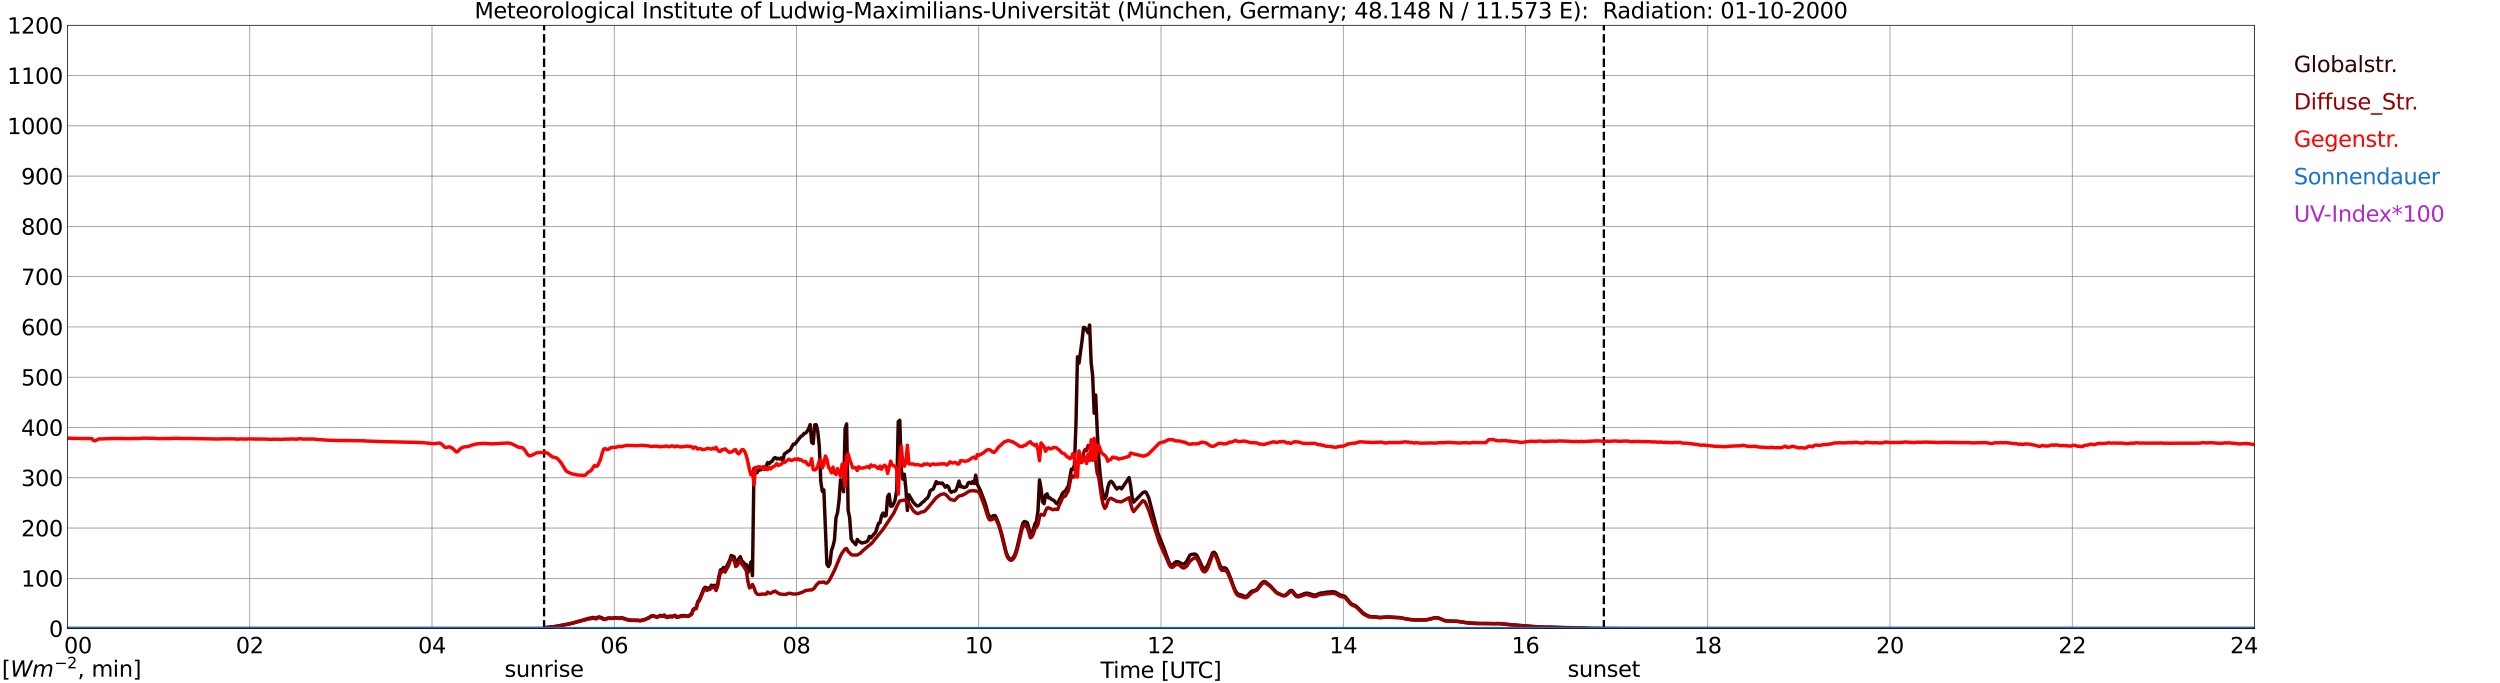 <?xml version="1.0" encoding="utf-8" standalone="no"?>
<!DOCTYPE svg PUBLIC "-//W3C//DTD SVG 1.1//EN"
  "http://www.w3.org/Graphics/SVG/1.1/DTD/svg11.dtd">
<svg xmlns:xlink="http://www.w3.org/1999/xlink" width="1085.4pt" height="296.64pt" viewBox="0 0 1085.4 296.64" xmlns="http://www.w3.org/2000/svg" version="1.1">
 <defs>
  <style type="text/css">*{stroke-linejoin: round; stroke-linecap: butt}</style>
 </defs>
 <g id="figure_1">
  <g id="patch_1">
   <path d="M 0 296.64 
L 1085.4 296.64 
L 1085.4 0 
L 0 0 
z
" style="fill: #ffffff"/>
  </g>
  <g id="axes_1">
   <g id="patch_2">
    <path d="M 29.306 272.909 
L 978.814 272.909 
L 978.814 10.976 
L 29.306 10.976 
z
" style="fill: #ffffff"/>
   </g>
   <g id="patch_3">
    <path d="M 978.814 272.909 
L 978.814 272.909 
L 978.814 10.976 
L 978.814 10.976 
z
" clip-path="url(#p00c7f6ec83)" style="fill: #d3d3d3; opacity: 0.25; stroke: #d3d3d3; stroke-linejoin: miter"/>
   </g>
   <g id="matplotlib.axis_1">
    <g id="xtick_1">
     <g id="line2d_1">
      <path d="M 29.306 272.909 
L 29.306 10.976 
" clip-path="url(#p00c7f6ec83)" style="fill: none; stroke: #808080; stroke-width: 0.3; stroke-linecap: square"/>
     </g>
     <g id="line2d_2"/>
     <g id="text_1">
      <!--    00 -->
      <g transform="translate(18.733 283.627) scale(0.095 -0.095)">
       <defs>
        <path id="DejaVuSans-20" transform="scale(0.016)"/>
        <path id="DejaVuSans-30" d="M 2034 4250 
Q 1547 4250 1301 3770 
Q 1056 3291 1056 2328 
Q 1056 1369 1301 889 
Q 1547 409 2034 409 
Q 2525 409 2770 889 
Q 3016 1369 3016 2328 
Q 3016 3291 2770 3770 
Q 2525 4250 2034 4250 
z
M 2034 4750 
Q 2819 4750 3233 4129 
Q 3647 3509 3647 2328 
Q 3647 1150 3233 529 
Q 2819 -91 2034 -91 
Q 1250 -91 836 529 
Q 422 1150 422 2328 
Q 422 3509 836 4129 
Q 1250 4750 2034 4750 
z
" transform="scale(0.016)"/>
       </defs>
       <use xlink:href="#DejaVuSans-20"/>
       <use xlink:href="#DejaVuSans-20" transform="translate(31.787 0)"/>
       <use xlink:href="#DejaVuSans-20" transform="translate(63.574 0)"/>
       <use xlink:href="#DejaVuSans-30" transform="translate(95.361 0)"/>
       <use xlink:href="#DejaVuSans-30" transform="translate(158.984 0)"/>
      </g>
     </g>
    </g>
    <g id="xtick_2">
     <g id="line2d_3">
      <path d="M 108.431 272.909 
L 108.431 10.976 
" clip-path="url(#p00c7f6ec83)" style="fill: none; stroke: #808080; stroke-width: 0.3; stroke-linecap: square"/>
     </g>
     <g id="line2d_4"/>
     <g id="text_2">
      <!-- 02 -->
      <g transform="translate(102.387 283.627) scale(0.095 -0.095)">
       <defs>
        <path id="DejaVuSans-32" d="M 1228 531 
L 3431 531 
L 3431 0 
L 469 0 
L 469 531 
Q 828 903 1448 1529 
Q 2069 2156 2228 2338 
Q 2531 2678 2651 2914 
Q 2772 3150 2772 3378 
Q 2772 3750 2511 3984 
Q 2250 4219 1831 4219 
Q 1534 4219 1204 4116 
Q 875 4013 500 3803 
L 500 4441 
Q 881 4594 1212 4672 
Q 1544 4750 1819 4750 
Q 2544 4750 2975 4387 
Q 3406 4025 3406 3419 
Q 3406 3131 3298 2873 
Q 3191 2616 2906 2266 
Q 2828 2175 2409 1742 
Q 1991 1309 1228 531 
z
" transform="scale(0.016)"/>
       </defs>
       <use xlink:href="#DejaVuSans-30"/>
       <use xlink:href="#DejaVuSans-32" transform="translate(63.623 0)"/>
      </g>
     </g>
    </g>
    <g id="xtick_3">
     <g id="line2d_5">
      <path d="M 187.557 272.909 
L 187.557 10.976 
" clip-path="url(#p00c7f6ec83)" style="fill: none; stroke: #808080; stroke-width: 0.3; stroke-linecap: square"/>
     </g>
     <g id="line2d_6"/>
     <g id="text_3">
      <!-- 04 -->
      <g transform="translate(181.513 283.627) scale(0.095 -0.095)">
       <defs>
        <path id="DejaVuSans-34" d="M 2419 4116 
L 825 1625 
L 2419 1625 
L 2419 4116 
z
M 2253 4666 
L 3047 4666 
L 3047 1625 
L 3713 1625 
L 3713 1100 
L 3047 1100 
L 3047 0 
L 2419 0 
L 2419 1100 
L 313 1100 
L 313 1709 
L 2253 4666 
z
" transform="scale(0.016)"/>
       </defs>
       <use xlink:href="#DejaVuSans-30"/>
       <use xlink:href="#DejaVuSans-34" transform="translate(63.623 0)"/>
      </g>
     </g>
    </g>
    <g id="xtick_4">
     <g id="line2d_7">
      <path d="M 266.683 272.909 
L 266.683 10.976 
" clip-path="url(#p00c7f6ec83)" style="fill: none; stroke: #808080; stroke-width: 0.3; stroke-linecap: square"/>
     </g>
     <g id="line2d_8"/>
     <g id="text_4">
      <!-- 06 -->
      <g transform="translate(260.638 283.627) scale(0.095 -0.095)">
       <defs>
        <path id="DejaVuSans-36" d="M 2113 2584 
Q 1688 2584 1439 2293 
Q 1191 2003 1191 1497 
Q 1191 994 1439 701 
Q 1688 409 2113 409 
Q 2538 409 2786 701 
Q 3034 994 3034 1497 
Q 3034 2003 2786 2293 
Q 2538 2584 2113 2584 
z
M 3366 4563 
L 3366 3988 
Q 3128 4100 2886 4159 
Q 2644 4219 2406 4219 
Q 1781 4219 1451 3797 
Q 1122 3375 1075 2522 
Q 1259 2794 1537 2939 
Q 1816 3084 2150 3084 
Q 2853 3084 3261 2657 
Q 3669 2231 3669 1497 
Q 3669 778 3244 343 
Q 2819 -91 2113 -91 
Q 1303 -91 875 529 
Q 447 1150 447 2328 
Q 447 3434 972 4092 
Q 1497 4750 2381 4750 
Q 2619 4750 2861 4703 
Q 3103 4656 3366 4563 
z
" transform="scale(0.016)"/>
       </defs>
       <use xlink:href="#DejaVuSans-30"/>
       <use xlink:href="#DejaVuSans-36" transform="translate(63.623 0)"/>
      </g>
     </g>
    </g>
    <g id="xtick_5">
     <g id="line2d_9">
      <path d="M 345.808 272.909 
L 345.808 10.976 
" clip-path="url(#p00c7f6ec83)" style="fill: none; stroke: #808080; stroke-width: 0.3; stroke-linecap: square"/>
     </g>
     <g id="line2d_10"/>
     <g id="text_5">
      <!-- 08 -->
      <g transform="translate(339.764 283.627) scale(0.095 -0.095)">
       <defs>
        <path id="DejaVuSans-38" d="M 2034 2216 
Q 1584 2216 1326 1975 
Q 1069 1734 1069 1313 
Q 1069 891 1326 650 
Q 1584 409 2034 409 
Q 2484 409 2743 651 
Q 3003 894 3003 1313 
Q 3003 1734 2745 1975 
Q 2488 2216 2034 2216 
z
M 1403 2484 
Q 997 2584 770 2862 
Q 544 3141 544 3541 
Q 544 4100 942 4425 
Q 1341 4750 2034 4750 
Q 2731 4750 3128 4425 
Q 3525 4100 3525 3541 
Q 3525 3141 3298 2862 
Q 3072 2584 2669 2484 
Q 3125 2378 3379 2068 
Q 3634 1759 3634 1313 
Q 3634 634 3220 271 
Q 2806 -91 2034 -91 
Q 1263 -91 848 271 
Q 434 634 434 1313 
Q 434 1759 690 2068 
Q 947 2378 1403 2484 
z
M 1172 3481 
Q 1172 3119 1398 2916 
Q 1625 2713 2034 2713 
Q 2441 2713 2670 2916 
Q 2900 3119 2900 3481 
Q 2900 3844 2670 4047 
Q 2441 4250 2034 4250 
Q 1625 4250 1398 4047 
Q 1172 3844 1172 3481 
z
" transform="scale(0.016)"/>
       </defs>
       <use xlink:href="#DejaVuSans-30"/>
       <use xlink:href="#DejaVuSans-38" transform="translate(63.623 0)"/>
      </g>
     </g>
    </g>
    <g id="xtick_6">
     <g id="line2d_11">
      <path d="M 424.934 272.909 
L 424.934 10.976 
" clip-path="url(#p00c7f6ec83)" style="fill: none; stroke: #808080; stroke-width: 0.3; stroke-linecap: square"/>
     </g>
     <g id="line2d_12"/>
     <g id="text_6">
      <!-- 10 -->
      <g transform="translate(418.89 283.627) scale(0.095 -0.095)">
       <defs>
        <path id="DejaVuSans-31" d="M 794 531 
L 1825 531 
L 1825 4091 
L 703 3866 
L 703 4441 
L 1819 4666 
L 2450 4666 
L 2450 531 
L 3481 531 
L 3481 0 
L 794 0 
L 794 531 
z
" transform="scale(0.016)"/>
       </defs>
       <use xlink:href="#DejaVuSans-31"/>
       <use xlink:href="#DejaVuSans-30" transform="translate(63.623 0)"/>
      </g>
     </g>
    </g>
    <g id="xtick_7">
     <g id="line2d_13">
      <path d="M 504.06 272.909 
L 504.06 10.976 
" clip-path="url(#p00c7f6ec83)" style="fill: none; stroke: #808080; stroke-width: 0.3; stroke-linecap: square"/>
     </g>
     <g id="line2d_14"/>
     <g id="text_7">
      <!-- 12 -->
      <g transform="translate(498.015 283.627) scale(0.095 -0.095)">
       <use xlink:href="#DejaVuSans-31"/>
       <use xlink:href="#DejaVuSans-32" transform="translate(63.623 0)"/>
      </g>
     </g>
    </g>
    <g id="xtick_8">
     <g id="line2d_15">
      <path d="M 583.185 272.909 
L 583.185 10.976 
" clip-path="url(#p00c7f6ec83)" style="fill: none; stroke: #808080; stroke-width: 0.3; stroke-linecap: square"/>
     </g>
     <g id="line2d_16"/>
     <g id="text_8">
      <!-- 14 -->
      <g transform="translate(577.141 283.627) scale(0.095 -0.095)">
       <use xlink:href="#DejaVuSans-31"/>
       <use xlink:href="#DejaVuSans-34" transform="translate(63.623 0)"/>
      </g>
     </g>
    </g>
    <g id="xtick_9">
     <g id="line2d_17">
      <path d="M 662.311 272.909 
L 662.311 10.976 
" clip-path="url(#p00c7f6ec83)" style="fill: none; stroke: #808080; stroke-width: 0.3; stroke-linecap: square"/>
     </g>
     <g id="line2d_18"/>
     <g id="text_9">
      <!-- 16 -->
      <g transform="translate(656.267 283.627) scale(0.095 -0.095)">
       <use xlink:href="#DejaVuSans-31"/>
       <use xlink:href="#DejaVuSans-36" transform="translate(63.623 0)"/>
      </g>
     </g>
    </g>
    <g id="xtick_10">
     <g id="line2d_19">
      <path d="M 741.437 272.909 
L 741.437 10.976 
" clip-path="url(#p00c7f6ec83)" style="fill: none; stroke: #808080; stroke-width: 0.3; stroke-linecap: square"/>
     </g>
     <g id="line2d_20"/>
     <g id="text_10">
      <!-- 18 -->
      <g transform="translate(735.392 283.627) scale(0.095 -0.095)">
       <use xlink:href="#DejaVuSans-31"/>
       <use xlink:href="#DejaVuSans-38" transform="translate(63.623 0)"/>
      </g>
     </g>
    </g>
    <g id="xtick_11">
     <g id="line2d_21">
      <path d="M 820.562 272.909 
L 820.562 10.976 
" clip-path="url(#p00c7f6ec83)" style="fill: none; stroke: #808080; stroke-width: 0.3; stroke-linecap: square"/>
     </g>
     <g id="line2d_22"/>
     <g id="text_11">
      <!-- 20 -->
      <g transform="translate(814.518 283.627) scale(0.095 -0.095)">
       <use xlink:href="#DejaVuSans-32"/>
       <use xlink:href="#DejaVuSans-30" transform="translate(63.623 0)"/>
      </g>
     </g>
    </g>
    <g id="xtick_12">
     <g id="line2d_23">
      <path d="M 899.688 272.909 
L 899.688 10.976 
" clip-path="url(#p00c7f6ec83)" style="fill: none; stroke: #808080; stroke-width: 0.3; stroke-linecap: square"/>
     </g>
     <g id="line2d_24"/>
     <g id="text_12">
      <!-- 22 -->
      <g transform="translate(893.644 283.627) scale(0.095 -0.095)">
       <use xlink:href="#DejaVuSans-32"/>
       <use xlink:href="#DejaVuSans-32" transform="translate(63.623 0)"/>
      </g>
     </g>
    </g>
    <g id="xtick_13">
     <g id="line2d_25">
      <path d="M 978.814 272.909 
L 978.814 10.976 
" clip-path="url(#p00c7f6ec83)" style="fill: none; stroke: #808080; stroke-width: 0.3; stroke-linecap: square"/>
     </g>
     <g id="line2d_26"/>
     <g id="text_13">
      <!-- 24    -->
      <g transform="translate(968.241 283.627) scale(0.095 -0.095)">
       <use xlink:href="#DejaVuSans-32"/>
       <use xlink:href="#DejaVuSans-34" transform="translate(63.623 0)"/>
       <use xlink:href="#DejaVuSans-20" transform="translate(127.246 0)"/>
       <use xlink:href="#DejaVuSans-20" transform="translate(159.033 0)"/>
       <use xlink:href="#DejaVuSans-20" transform="translate(190.82 0)"/>
      </g>
     </g>
    </g>
    <g id="text_14">
     <!-- Time [UTC] -->
     <g transform="translate(477.806 294.322) scale(0.095 -0.095)">
      <defs>
       <path id="DejaVuSans-54" d="M -19 4666 
L 3928 4666 
L 3928 4134 
L 2272 4134 
L 2272 0 
L 1638 0 
L 1638 4134 
L -19 4134 
L -19 4666 
z
" transform="scale(0.016)"/>
       <path id="DejaVuSans-69" d="M 603 3500 
L 1178 3500 
L 1178 0 
L 603 0 
L 603 3500 
z
M 603 4863 
L 1178 4863 
L 1178 4134 
L 603 4134 
L 603 4863 
z
" transform="scale(0.016)"/>
       <path id="DejaVuSans-6d" d="M 3328 2828 
Q 3544 3216 3844 3400 
Q 4144 3584 4550 3584 
Q 5097 3584 5394 3201 
Q 5691 2819 5691 2113 
L 5691 0 
L 5113 0 
L 5113 2094 
Q 5113 2597 4934 2840 
Q 4756 3084 4391 3084 
Q 3944 3084 3684 2787 
Q 3425 2491 3425 1978 
L 3425 0 
L 2847 0 
L 2847 2094 
Q 2847 2600 2669 2842 
Q 2491 3084 2119 3084 
Q 1678 3084 1418 2786 
Q 1159 2488 1159 1978 
L 1159 0 
L 581 0 
L 581 3500 
L 1159 3500 
L 1159 2956 
Q 1356 3278 1631 3431 
Q 1906 3584 2284 3584 
Q 2666 3584 2933 3390 
Q 3200 3197 3328 2828 
z
" transform="scale(0.016)"/>
       <path id="DejaVuSans-65" d="M 3597 1894 
L 3597 1613 
L 953 1613 
Q 991 1019 1311 708 
Q 1631 397 2203 397 
Q 2534 397 2845 478 
Q 3156 559 3463 722 
L 3463 178 
Q 3153 47 2828 -22 
Q 2503 -91 2169 -91 
Q 1331 -91 842 396 
Q 353 884 353 1716 
Q 353 2575 817 3079 
Q 1281 3584 2069 3584 
Q 2775 3584 3186 3129 
Q 3597 2675 3597 1894 
z
M 3022 2063 
Q 3016 2534 2758 2815 
Q 2500 3097 2075 3097 
Q 1594 3097 1305 2825 
Q 1016 2553 972 2059 
L 3022 2063 
z
" transform="scale(0.016)"/>
       <path id="DejaVuSans-5b" d="M 550 4863 
L 1875 4863 
L 1875 4416 
L 1125 4416 
L 1125 -397 
L 1875 -397 
L 1875 -844 
L 550 -844 
L 550 4863 
z
" transform="scale(0.016)"/>
       <path id="DejaVuSans-55" d="M 556 4666 
L 1191 4666 
L 1191 1831 
Q 1191 1081 1462 751 
Q 1734 422 2344 422 
Q 2950 422 3222 751 
Q 3494 1081 3494 1831 
L 3494 4666 
L 4128 4666 
L 4128 1753 
Q 4128 841 3676 375 
Q 3225 -91 2344 -91 
Q 1459 -91 1007 375 
Q 556 841 556 1753 
L 556 4666 
z
" transform="scale(0.016)"/>
       <path id="DejaVuSans-43" d="M 4122 4306 
L 4122 3641 
Q 3803 3938 3442 4084 
Q 3081 4231 2675 4231 
Q 1875 4231 1450 3742 
Q 1025 3253 1025 2328 
Q 1025 1406 1450 917 
Q 1875 428 2675 428 
Q 3081 428 3442 575 
Q 3803 722 4122 1019 
L 4122 359 
Q 3791 134 3420 21 
Q 3050 -91 2638 -91 
Q 1578 -91 968 557 
Q 359 1206 359 2328 
Q 359 3453 968 4101 
Q 1578 4750 2638 4750 
Q 3056 4750 3426 4639 
Q 3797 4528 4122 4306 
z
" transform="scale(0.016)"/>
       <path id="DejaVuSans-5d" d="M 1947 4863 
L 1947 -844 
L 622 -844 
L 622 -397 
L 1369 -397 
L 1369 4416 
L 622 4416 
L 622 4863 
L 1947 4863 
z
" transform="scale(0.016)"/>
      </defs>
      <use xlink:href="#DejaVuSans-54"/>
      <use xlink:href="#DejaVuSans-69" transform="translate(57.959 0)"/>
      <use xlink:href="#DejaVuSans-6d" transform="translate(85.742 0)"/>
      <use xlink:href="#DejaVuSans-65" transform="translate(183.154 0)"/>
      <use xlink:href="#DejaVuSans-20" transform="translate(244.678 0)"/>
      <use xlink:href="#DejaVuSans-5b" transform="translate(276.465 0)"/>
      <use xlink:href="#DejaVuSans-55" transform="translate(315.479 0)"/>
      <use xlink:href="#DejaVuSans-54" transform="translate(388.672 0)"/>
      <use xlink:href="#DejaVuSans-43" transform="translate(443.881 0)"/>
      <use xlink:href="#DejaVuSans-5d" transform="translate(513.705 0)"/>
     </g>
    </g>
   </g>
   <g id="matplotlib.axis_2">
    <g id="ytick_1">
     <g id="line2d_27">
      <path d="M 29.306 272.909 
L 978.814 272.909 
" clip-path="url(#p00c7f6ec83)" style="fill: none; stroke: #808080; stroke-width: 0.3; stroke-linecap: square"/>
     </g>
     <g id="line2d_28"/>
     <g id="text_15">
      <!-- 0 -->
      <g transform="translate(21.261 276.518) scale(0.095 -0.095)">
       <use xlink:href="#DejaVuSans-30"/>
      </g>
     </g>
    </g>
    <g id="ytick_2">
     <g id="line2d_29">
      <path d="M 29.306 251.081 
L 978.814 251.081 
" clip-path="url(#p00c7f6ec83)" style="fill: none; stroke: #808080; stroke-width: 0.3; stroke-linecap: square"/>
     </g>
     <g id="line2d_30"/>
     <g id="text_16">
      <!-- 100 -->
      <g transform="translate(9.173 254.69) scale(0.095 -0.095)">
       <use xlink:href="#DejaVuSans-31"/>
       <use xlink:href="#DejaVuSans-30" transform="translate(63.623 0)"/>
       <use xlink:href="#DejaVuSans-30" transform="translate(127.246 0)"/>
      </g>
     </g>
    </g>
    <g id="ytick_3">
     <g id="line2d_31">
      <path d="M 29.306 229.253 
L 978.814 229.253 
" clip-path="url(#p00c7f6ec83)" style="fill: none; stroke: #808080; stroke-width: 0.3; stroke-linecap: square"/>
     </g>
     <g id="line2d_32"/>
     <g id="text_17">
      <!-- 200 -->
      <g transform="translate(9.173 232.863) scale(0.095 -0.095)">
       <use xlink:href="#DejaVuSans-32"/>
       <use xlink:href="#DejaVuSans-30" transform="translate(63.623 0)"/>
       <use xlink:href="#DejaVuSans-30" transform="translate(127.246 0)"/>
      </g>
     </g>
    </g>
    <g id="ytick_4">
     <g id="line2d_33">
      <path d="M 29.306 207.426 
L 978.814 207.426 
" clip-path="url(#p00c7f6ec83)" style="fill: none; stroke: #808080; stroke-width: 0.3; stroke-linecap: square"/>
     </g>
     <g id="line2d_34"/>
     <g id="text_18">
      <!-- 300 -->
      <g transform="translate(9.173 211.035) scale(0.095 -0.095)">
       <defs>
        <path id="DejaVuSans-33" d="M 2597 2516 
Q 3050 2419 3304 2112 
Q 3559 1806 3559 1356 
Q 3559 666 3084 287 
Q 2609 -91 1734 -91 
Q 1441 -91 1130 -33 
Q 819 25 488 141 
L 488 750 
Q 750 597 1062 519 
Q 1375 441 1716 441 
Q 2309 441 2620 675 
Q 2931 909 2931 1356 
Q 2931 1769 2642 2001 
Q 2353 2234 1838 2234 
L 1294 2234 
L 1294 2753 
L 1863 2753 
Q 2328 2753 2575 2939 
Q 2822 3125 2822 3475 
Q 2822 3834 2567 4026 
Q 2313 4219 1838 4219 
Q 1578 4219 1281 4162 
Q 984 4106 628 3988 
L 628 4550 
Q 988 4650 1302 4700 
Q 1616 4750 1894 4750 
Q 2613 4750 3031 4423 
Q 3450 4097 3450 3541 
Q 3450 3153 3228 2886 
Q 3006 2619 2597 2516 
z
" transform="scale(0.016)"/>
       </defs>
       <use xlink:href="#DejaVuSans-33"/>
       <use xlink:href="#DejaVuSans-30" transform="translate(63.623 0)"/>
       <use xlink:href="#DejaVuSans-30" transform="translate(127.246 0)"/>
      </g>
     </g>
    </g>
    <g id="ytick_5">
     <g id="line2d_35">
      <path d="M 29.306 185.598 
L 978.814 185.598 
" clip-path="url(#p00c7f6ec83)" style="fill: none; stroke: #808080; stroke-width: 0.3; stroke-linecap: square"/>
     </g>
     <g id="line2d_36"/>
     <g id="text_19">
      <!-- 400 -->
      <g transform="translate(9.173 189.207) scale(0.095 -0.095)">
       <use xlink:href="#DejaVuSans-34"/>
       <use xlink:href="#DejaVuSans-30" transform="translate(63.623 0)"/>
       <use xlink:href="#DejaVuSans-30" transform="translate(127.246 0)"/>
      </g>
     </g>
    </g>
    <g id="ytick_6">
     <g id="line2d_37">
      <path d="M 29.306 163.77 
L 978.814 163.77 
" clip-path="url(#p00c7f6ec83)" style="fill: none; stroke: #808080; stroke-width: 0.3; stroke-linecap: square"/>
     </g>
     <g id="line2d_38"/>
     <g id="text_20">
      <!-- 500 -->
      <g transform="translate(9.173 167.379) scale(0.095 -0.095)">
       <defs>
        <path id="DejaVuSans-35" d="M 691 4666 
L 3169 4666 
L 3169 4134 
L 1269 4134 
L 1269 2991 
Q 1406 3038 1543 3061 
Q 1681 3084 1819 3084 
Q 2600 3084 3056 2656 
Q 3513 2228 3513 1497 
Q 3513 744 3044 326 
Q 2575 -91 1722 -91 
Q 1428 -91 1123 -41 
Q 819 9 494 109 
L 494 744 
Q 775 591 1075 516 
Q 1375 441 1709 441 
Q 2250 441 2565 725 
Q 2881 1009 2881 1497 
Q 2881 1984 2565 2268 
Q 2250 2553 1709 2553 
Q 1456 2553 1204 2497 
Q 953 2441 691 2322 
L 691 4666 
z
" transform="scale(0.016)"/>
       </defs>
       <use xlink:href="#DejaVuSans-35"/>
       <use xlink:href="#DejaVuSans-30" transform="translate(63.623 0)"/>
       <use xlink:href="#DejaVuSans-30" transform="translate(127.246 0)"/>
      </g>
     </g>
    </g>
    <g id="ytick_7">
     <g id="line2d_39">
      <path d="M 29.306 141.942 
L 978.814 141.942 
" clip-path="url(#p00c7f6ec83)" style="fill: none; stroke: #808080; stroke-width: 0.3; stroke-linecap: square"/>
     </g>
     <g id="line2d_40"/>
     <g id="text_21">
      <!-- 600 -->
      <g transform="translate(9.173 145.551) scale(0.095 -0.095)">
       <use xlink:href="#DejaVuSans-36"/>
       <use xlink:href="#DejaVuSans-30" transform="translate(63.623 0)"/>
       <use xlink:href="#DejaVuSans-30" transform="translate(127.246 0)"/>
      </g>
     </g>
    </g>
    <g id="ytick_8">
     <g id="line2d_41">
      <path d="M 29.306 120.114 
L 978.814 120.114 
" clip-path="url(#p00c7f6ec83)" style="fill: none; stroke: #808080; stroke-width: 0.3; stroke-linecap: square"/>
     </g>
     <g id="line2d_42"/>
     <g id="text_22">
      <!-- 700 -->
      <g transform="translate(9.173 123.724) scale(0.095 -0.095)">
       <defs>
        <path id="DejaVuSans-37" d="M 525 4666 
L 3525 4666 
L 3525 4397 
L 1831 0 
L 1172 0 
L 2766 4134 
L 525 4134 
L 525 4666 
z
" transform="scale(0.016)"/>
       </defs>
       <use xlink:href="#DejaVuSans-37"/>
       <use xlink:href="#DejaVuSans-30" transform="translate(63.623 0)"/>
       <use xlink:href="#DejaVuSans-30" transform="translate(127.246 0)"/>
      </g>
     </g>
    </g>
    <g id="ytick_9">
     <g id="line2d_43">
      <path d="M 29.306 98.287 
L 978.814 98.287 
" clip-path="url(#p00c7f6ec83)" style="fill: none; stroke: #808080; stroke-width: 0.3; stroke-linecap: square"/>
     </g>
     <g id="line2d_44"/>
     <g id="text_23">
      <!-- 800 -->
      <g transform="translate(9.173 101.896) scale(0.095 -0.095)">
       <use xlink:href="#DejaVuSans-38"/>
       <use xlink:href="#DejaVuSans-30" transform="translate(63.623 0)"/>
       <use xlink:href="#DejaVuSans-30" transform="translate(127.246 0)"/>
      </g>
     </g>
    </g>
    <g id="ytick_10">
     <g id="line2d_45">
      <path d="M 29.306 76.459 
L 978.814 76.459 
" clip-path="url(#p00c7f6ec83)" style="fill: none; stroke: #808080; stroke-width: 0.3; stroke-linecap: square"/>
     </g>
     <g id="line2d_46"/>
     <g id="text_24">
      <!-- 900 -->
      <g transform="translate(9.173 80.068) scale(0.095 -0.095)">
       <defs>
        <path id="DejaVuSans-39" d="M 703 97 
L 703 672 
Q 941 559 1184 500 
Q 1428 441 1663 441 
Q 2288 441 2617 861 
Q 2947 1281 2994 2138 
Q 2813 1869 2534 1725 
Q 2256 1581 1919 1581 
Q 1219 1581 811 2004 
Q 403 2428 403 3163 
Q 403 3881 828 4315 
Q 1253 4750 1959 4750 
Q 2769 4750 3195 4129 
Q 3622 3509 3622 2328 
Q 3622 1225 3098 567 
Q 2575 -91 1691 -91 
Q 1453 -91 1209 -44 
Q 966 3 703 97 
z
M 1959 2075 
Q 2384 2075 2632 2365 
Q 2881 2656 2881 3163 
Q 2881 3666 2632 3958 
Q 2384 4250 1959 4250 
Q 1534 4250 1286 3958 
Q 1038 3666 1038 3163 
Q 1038 2656 1286 2365 
Q 1534 2075 1959 2075 
z
" transform="scale(0.016)"/>
       </defs>
       <use xlink:href="#DejaVuSans-39"/>
       <use xlink:href="#DejaVuSans-30" transform="translate(63.623 0)"/>
       <use xlink:href="#DejaVuSans-30" transform="translate(127.246 0)"/>
      </g>
     </g>
    </g>
    <g id="ytick_11">
     <g id="line2d_47">
      <path d="M 29.306 54.631 
L 978.814 54.631 
" clip-path="url(#p00c7f6ec83)" style="fill: none; stroke: #808080; stroke-width: 0.3; stroke-linecap: square"/>
     </g>
     <g id="line2d_48"/>
     <g id="text_25">
      <!-- 1000 -->
      <g transform="translate(3.128 58.24) scale(0.095 -0.095)">
       <use xlink:href="#DejaVuSans-31"/>
       <use xlink:href="#DejaVuSans-30" transform="translate(63.623 0)"/>
       <use xlink:href="#DejaVuSans-30" transform="translate(127.246 0)"/>
       <use xlink:href="#DejaVuSans-30" transform="translate(190.869 0)"/>
      </g>
     </g>
    </g>
    <g id="ytick_12">
     <g id="line2d_49">
      <path d="M 29.306 32.803 
L 978.814 32.803 
" clip-path="url(#p00c7f6ec83)" style="fill: none; stroke: #808080; stroke-width: 0.3; stroke-linecap: square"/>
     </g>
     <g id="line2d_50"/>
     <g id="text_26">
      <!-- 1100 -->
      <g transform="translate(3.128 36.413) scale(0.095 -0.095)">
       <use xlink:href="#DejaVuSans-31"/>
       <use xlink:href="#DejaVuSans-31" transform="translate(63.623 0)"/>
       <use xlink:href="#DejaVuSans-30" transform="translate(127.246 0)"/>
       <use xlink:href="#DejaVuSans-30" transform="translate(190.869 0)"/>
      </g>
     </g>
    </g>
    <g id="ytick_13">
     <g id="line2d_51">
      <path d="M 29.306 10.976 
L 978.814 10.976 
" clip-path="url(#p00c7f6ec83)" style="fill: none; stroke: #808080; stroke-width: 0.3; stroke-linecap: square"/>
     </g>
     <g id="line2d_52"/>
     <g id="text_27">
      <!-- 1200 -->
      <g transform="translate(3.128 14.585) scale(0.095 -0.095)">
       <use xlink:href="#DejaVuSans-31"/>
       <use xlink:href="#DejaVuSans-32" transform="translate(63.623 0)"/>
       <use xlink:href="#DejaVuSans-30" transform="translate(127.246 0)"/>
       <use xlink:href="#DejaVuSans-30" transform="translate(190.869 0)"/>
      </g>
     </g>
    </g>
   </g>
   <g id="line2d_53">
    <path d="M 236.219 272.909 
L 236.219 10.976 
" clip-path="url(#p00c7f6ec83)" style="fill: none; stroke-dasharray: 3.7,1.6; stroke-dashoffset: 0; stroke: #000000"/>
   </g>
   <g id="line2d_54">
    <path d="M 696.335 272.909 
L 696.335 10.976 
" clip-path="url(#p00c7f6ec83)" style="fill: none; stroke-dasharray: 3.7,1.6; stroke-dashoffset: 0; stroke: #000000"/>
   </g>
   <g id="line2d_55">
    <path d="M 29.306 272.909 
L 236.351 272.909 
L 237.011 272.47 
L 241.626 271.9 
L 248.22 270.597 
L 252.836 269.27 
L 255.473 268.495 
L 256.792 268.264 
L 257.451 268.048 
L 258.77 268.406 
L 259.43 268.022 
L 260.089 267.808 
L 261.408 268.238 
L 262.067 268.768 
L 262.726 268.818 
L 264.045 268.286 
L 266.023 268.371 
L 266.683 268.198 
L 268.002 268.253 
L 268.661 268.342 
L 269.98 268.22 
L 270.639 268.364 
L 272.617 269.056 
L 273.936 269.222 
L 277.233 269.274 
L 277.892 269.414 
L 279.87 268.962 
L 281.849 268.067 
L 282.508 267.528 
L 283.167 267.358 
L 283.827 267.351 
L 285.145 267.827 
L 285.805 267.635 
L 286.464 267.21 
L 287.783 267.306 
L 288.442 267.031 
L 289.102 267.69 
L 289.761 267.744 
L 291.08 267.439 
L 291.739 267.657 
L 293.058 267.131 
L 293.717 267.797 
L 294.377 267.738 
L 295.696 267.343 
L 297.014 267.227 
L 298.333 267.493 
L 298.992 267.369 
L 300.311 266.398 
L 300.971 264.507 
L 301.63 264.095 
L 302.289 263.894 
L 302.949 261.207 
L 303.608 260.375 
L 305.586 255.49 
L 306.246 254.962 
L 306.905 255.676 
L 307.564 255.272 
L 308.224 255.187 
L 308.883 254.063 
L 309.543 254.37 
L 310.202 254.098 
L 310.861 255.51 
L 311.521 253.799 
L 312.18 249.987 
L 312.839 247.414 
L 313.499 247.207 
L 314.158 246.362 
L 314.818 247.194 
L 316.796 243.216 
L 317.455 241.173 
L 318.114 241.416 
L 318.774 241.791 
L 319.433 244.548 
L 320.093 243.867 
L 320.752 242.553 
L 321.411 241.686 
L 322.071 243.533 
L 322.73 244.083 
L 323.39 245.013 
L 324.049 245.107 
L 324.708 248.625 
L 325.368 246.925 
L 326.027 243.972 
L 326.686 249.946 
L 327.346 203.309 
L 328.005 204.763 
L 328.665 205.23 
L 329.324 204.164 
L 330.643 203.848 
L 331.302 202.674 
L 331.961 203.772 
L 332.621 202.427 
L 333.28 200.807 
L 333.94 201.405 
L 334.599 200.559 
L 335.258 200.229 
L 335.918 199.009 
L 336.577 198.638 
L 337.236 199.284 
L 337.896 198.967 
L 338.555 199.312 
L 339.215 198.775 
L 339.874 199.976 
L 340.533 197.099 
L 343.171 195.219 
L 343.83 193.87 
L 344.49 192.781 
L 345.149 192.781 
L 347.127 190.203 
L 347.787 189.439 
L 348.446 189.09 
L 349.105 188.152 
L 349.765 188.04 
L 350.424 187.248 
L 351.083 186.08 
L 351.743 184.349 
L 352.402 192.048 
L 353.062 192.583 
L 353.721 184.45 
L 354.38 184.406 
L 355.04 187.259 
L 355.699 193.696 
L 356.359 209.143 
L 357.018 213.323 
L 357.677 212.695 
L 358.996 244.908 
L 359.655 245.956 
L 360.315 244.808 
L 360.974 239.071 
L 361.634 237.209 
L 362.293 234.416 
L 362.952 224.768 
L 363.612 222.609 
L 364.271 217.438 
L 364.93 208.314 
L 365.59 209.412 
L 366.249 213.467 
L 366.909 186.124 
L 367.568 184.044 
L 368.227 221.664 
L 368.887 224.737 
L 369.546 233.986 
L 370.206 235.049 
L 370.865 235.673 
L 371.524 236.478 
L 372.184 234.204 
L 372.843 235.022 
L 374.162 235.762 
L 375.481 235.489 
L 376.14 235.19 
L 376.799 234.769 
L 377.459 232.868 
L 378.118 233.501 
L 379.437 231.838 
L 380.096 231.283 
L 381.415 227.199 
L 382.074 226.944 
L 382.734 223.953 
L 383.393 222.762 
L 384.053 224.071 
L 384.712 223.812 
L 385.371 215.591 
L 386.031 214.557 
L 386.69 219.756 
L 387.349 219.756 
L 388.009 218.669 
L 388.668 216.838 
L 389.328 212.806 
L 389.987 183.068 
L 390.646 182.465 
L 391.306 204.023 
L 391.965 208.017 
L 392.624 205.898 
L 393.284 212.075 
L 393.943 221.629 
L 394.603 214.832 
L 396.581 218.18 
L 397.899 219.512 
L 398.559 219.667 
L 399.218 219.289 
L 399.878 218.745 
L 400.537 218.012 
L 401.196 217.639 
L 401.856 216.768 
L 402.515 216.408 
L 403.175 215.386 
L 403.834 213.053 
L 404.493 212.636 
L 405.153 212.385 
L 406.471 209.119 
L 407.131 209.925 
L 407.79 209.606 
L 408.45 209.914 
L 409.109 209.722 
L 410.428 211.555 
L 411.087 210.809 
L 411.746 211.302 
L 412.406 213.066 
L 413.065 213.738 
L 413.725 213.328 
L 414.384 213.38 
L 415.043 212.8 
L 415.703 211.086 
L 416.362 208.884 
L 417.022 211.357 
L 417.681 211.176 
L 418.34 211.699 
L 419 211.534 
L 419.659 211.241 
L 420.318 209.722 
L 420.978 209.388 
L 421.637 209.91 
L 422.297 209.065 
L 422.956 209.938 
L 423.615 206.297 
L 424.275 210.257 
L 425.593 212.769 
L 427.572 218.029 
L 428.231 220.162 
L 428.89 222.784 
L 429.55 224.29 
L 430.209 224.408 
L 431.528 223.805 
L 432.187 223.986 
L 433.506 227.127 
L 434.825 231.582 
L 436.803 239.635 
L 437.462 241.466 
L 438.122 242.435 
L 438.781 242.832 
L 439.44 242.566 
L 440.1 241.745 
L 440.759 240.388 
L 441.419 238.294 
L 442.737 232.776 
L 443.397 229.744 
L 444.056 227.287 
L 444.716 226.416 
L 445.375 226.579 
L 446.034 227.001 
L 447.353 231.604 
L 448.012 231.192 
L 448.672 229.738 
L 449.331 227.428 
L 449.991 226.333 
L 450.65 221.841 
L 451.309 208.366 
L 451.969 212.04 
L 452.628 217.903 
L 453.287 218.658 
L 453.947 214.895 
L 454.606 214.434 
L 455.266 216.194 
L 455.925 216.187 
L 456.584 216.875 
L 457.244 217.065 
L 457.903 217.637 
L 458.563 218.501 
L 459.222 218.765 
L 459.881 217.017 
L 460.541 215.936 
L 461.2 214.325 
L 461.859 213.583 
L 462.519 213.168 
L 463.838 210.949 
L 465.156 203.689 
L 465.816 203.765 
L 466.475 201.862 
L 467.134 184.279 
L 467.794 154.941 
L 468.453 157.682 
L 469.772 147.938 
L 470.431 142.139 
L 471.091 142.307 
L 472.409 144.518 
L 473.069 141.119 
L 473.728 157.353 
L 474.388 163.233 
L 475.047 179.375 
L 475.706 171.499 
L 476.366 186.787 
L 477.025 198.956 
L 477.685 206.439 
L 478.344 211.846 
L 479.003 214.738 
L 479.663 216.56 
L 480.322 215.36 
L 480.981 211.534 
L 481.641 209.569 
L 482.3 208.947 
L 482.96 209.366 
L 484.278 211.544 
L 484.938 212.343 
L 485.597 211.649 
L 486.256 211.588 
L 486.916 212.254 
L 490.213 207.351 
L 490.872 210.916 
L 491.532 216.028 
L 492.191 218.023 
L 496.147 213.932 
L 496.807 213.605 
L 497.466 213.627 
L 498.125 214.775 
L 498.785 216.277 
L 502.741 231.521 
L 504.06 234.813 
L 505.379 238.094 
L 506.697 241.859 
L 507.357 243.609 
L 508.016 244.956 
L 508.675 245.415 
L 509.335 245.105 
L 509.994 244.321 
L 510.654 243.843 
L 511.313 243.856 
L 511.972 244.116 
L 513.291 244.897 
L 513.95 244.913 
L 514.61 244.371 
L 515.269 243.603 
L 516.588 241.049 
L 517.247 240.713 
L 518.566 240.536 
L 519.226 240.713 
L 519.885 241.527 
L 521.204 244.395 
L 521.863 245.875 
L 522.522 246.733 
L 523.182 246.838 
L 523.841 246.17 
L 524.501 244.98 
L 526.479 239.982 
L 527.138 239.744 
L 527.797 240.484 
L 528.457 241.999 
L 529.776 245.657 
L 530.435 246.539 
L 531.094 246.604 
L 531.754 246.517 
L 532.413 246.888 
L 533.073 247.973 
L 534.391 251.326 
L 535.71 254.982 
L 536.369 256.507 
L 537.029 257.514 
L 537.688 257.992 
L 539.007 258.352 
L 540.326 258.943 
L 540.985 258.935 
L 541.644 258.548 
L 542.963 257.081 
L 543.623 256.614 
L 544.941 256.289 
L 545.601 255.898 
L 546.26 255.158 
L 547.579 253.362 
L 548.238 252.694 
L 548.898 252.454 
L 549.557 252.716 
L 550.876 253.81 
L 551.535 254.32 
L 554.173 257.21 
L 555.491 257.889 
L 556.81 258.422 
L 557.47 258.516 
L 558.129 258.317 
L 558.788 257.771 
L 560.107 256.479 
L 560.766 256.346 
L 561.426 256.9 
L 562.085 257.793 
L 562.745 258.487 
L 563.404 258.723 
L 564.063 258.627 
L 565.382 258.068 
L 566.701 257.603 
L 567.36 257.518 
L 568.02 257.603 
L 570.657 258.402 
L 571.317 258.293 
L 573.295 257.503 
L 574.613 257.372 
L 575.932 257.112 
L 577.251 256.994 
L 578.57 256.916 
L 579.229 256.968 
L 579.889 257.158 
L 581.207 257.939 
L 581.867 258.317 
L 583.845 258.878 
L 584.504 259.557 
L 586.482 261.993 
L 587.142 262.397 
L 588.46 262.964 
L 589.12 263.446 
L 591.757 266.096 
L 593.076 266.902 
L 594.395 267.55 
L 595.054 267.709 
L 597.032 267.766 
L 599.011 268.039 
L 600.989 267.934 
L 602.967 267.836 
L 607.582 268.105 
L 612.198 269.039 
L 614.836 269.22 
L 619.451 269.135 
L 620.77 268.836 
L 622.748 268.27 
L 624.067 268.244 
L 624.726 268.41 
L 627.364 269.547 
L 628.683 269.65 
L 631.98 269.707 
L 633.298 269.801 
L 635.936 270.233 
L 637.914 270.436 
L 641.211 270.615 
L 651.102 270.8 
L 661.652 271.678 
L 667.586 272.13 
L 670.224 272.256 
L 672.861 272.237 
L 675.499 272.337 
L 678.796 272.477 
L 682.092 272.512 
L 685.389 272.612 
L 688.686 272.686 
L 691.324 272.787 
L 696.599 272.841 
L 714.402 272.909 
L 978.154 272.909 
L 978.154 272.909 
" clip-path="url(#p00c7f6ec83)" style="fill: none; stroke: #330000; stroke-width: 1.5; stroke-linecap: square"/>
   </g>
   <g id="line2d_56">
    <path d="M 29.306 272.909 
L 236.351 272.909 
L 237.011 272.474 
L 241.626 271.942 
L 246.901 270.995 
L 250.858 269.997 
L 255.473 268.768 
L 256.133 268.709 
L 257.451 268.345 
L 258.77 268.724 
L 259.43 268.345 
L 260.089 268.148 
L 261.408 268.5 
L 262.067 268.949 
L 262.726 268.969 
L 264.045 268.465 
L 266.023 268.511 
L 266.683 268.329 
L 268.002 268.39 
L 268.661 268.486 
L 269.98 268.388 
L 271.298 268.807 
L 272.617 269.196 
L 273.936 269.344 
L 277.233 269.445 
L 277.892 269.589 
L 279.87 269.126 
L 281.849 268.255 
L 282.508 267.736 
L 283.167 267.6 
L 283.827 267.578 
L 285.145 268.022 
L 285.805 267.843 
L 286.464 267.48 
L 287.783 267.618 
L 288.442 267.314 
L 289.102 267.958 
L 289.761 268.087 
L 291.08 267.753 
L 291.739 267.93 
L 293.058 267.362 
L 293.717 268.039 
L 294.377 267.98 
L 295.696 267.624 
L 297.014 267.467 
L 298.992 267.6 
L 300.311 266.725 
L 300.971 264.911 
L 301.63 264.435 
L 302.289 264.269 
L 302.949 261.635 
L 303.608 260.851 
L 305.586 256.143 
L 306.246 255.63 
L 306.905 256.348 
L 307.564 255.979 
L 308.224 255.94 
L 308.883 254.781 
L 309.543 255.141 
L 310.202 254.873 
L 310.861 256.37 
L 311.521 254.807 
L 312.18 251.133 
L 312.839 248.438 
L 313.499 248.329 
L 314.158 247.549 
L 314.818 248.385 
L 315.477 247.054 
L 316.136 245.991 
L 317.455 242.49 
L 318.774 243.321 
L 319.433 245.936 
L 320.093 245.532 
L 320.752 244.09 
L 321.411 243.203 
L 322.071 245.011 
L 322.73 245.644 
L 324.049 247.859 
L 324.708 252.393 
L 325.368 255.228 
L 326.027 254.91 
L 326.686 253.768 
L 327.346 255.115 
L 328.005 257.062 
L 328.665 257.878 
L 329.324 258.12 
L 331.302 257.889 
L 332.621 257.972 
L 333.28 257.068 
L 333.94 257.494 
L 334.599 257.59 
L 335.918 256.824 
L 336.577 256.632 
L 337.236 257.193 
L 338.555 257.869 
L 340.533 258.107 
L 341.193 258.011 
L 342.512 257.594 
L 343.171 257.588 
L 343.83 257.843 
L 345.149 257.915 
L 346.468 257.76 
L 348.446 257.103 
L 349.765 256.392 
L 351.743 256.119 
L 352.402 256.119 
L 353.062 255.759 
L 353.721 255.13 
L 354.38 254.034 
L 355.699 252.764 
L 356.359 252.899 
L 357.677 252.661 
L 358.337 253.148 
L 358.996 253.142 
L 359.655 252.502 
L 360.315 251.496 
L 362.293 247.624 
L 364.93 241.32 
L 365.59 240.084 
L 366.909 238.329 
L 367.568 238.168 
L 368.227 239.434 
L 368.887 240.032 
L 369.546 240.781 
L 370.206 240.979 
L 372.184 240.966 
L 373.502 240.215 
L 374.821 238.897 
L 377.459 236.679 
L 378.118 236.181 
L 378.777 235.505 
L 380.756 233.04 
L 383.393 229.803 
L 388.009 222.84 
L 389.987 218.632 
L 390.646 217.471 
L 392.624 217.086 
L 393.943 217.872 
L 394.603 218.531 
L 396.581 221.817 
L 397.899 222.816 
L 398.559 222.997 
L 399.878 222.364 
L 401.196 222.094 
L 401.856 221.563 
L 403.175 220.101 
L 406.471 216.076 
L 407.79 215.105 
L 408.45 214.738 
L 409.768 214.373 
L 410.428 214.651 
L 411.087 215.146 
L 412.406 216.685 
L 413.725 217.135 
L 414.384 217.265 
L 415.043 216.67 
L 415.703 215.91 
L 416.362 215.349 
L 417.681 215.046 
L 419 214.413 
L 420.978 213.123 
L 421.637 213.155 
L 422.297 213 
L 422.956 213.035 
L 423.615 213.223 
L 424.275 213.219 
L 424.934 213.649 
L 425.593 214.705 
L 427.572 220.147 
L 428.89 224.344 
L 429.55 225.636 
L 430.209 225.728 
L 431.528 225.161 
L 432.187 225.261 
L 432.847 226.42 
L 433.506 227.889 
L 434.165 229.801 
L 434.825 232.141 
L 436.803 240.316 
L 437.462 241.988 
L 438.122 242.874 
L 438.781 243.275 
L 439.44 243.094 
L 440.1 242.45 
L 440.759 241.243 
L 441.419 239.355 
L 442.078 236.867 
L 443.397 230.888 
L 444.056 228.566 
L 444.716 227.904 
L 445.375 228.411 
L 446.034 229.085 
L 447.353 233.475 
L 448.012 233.112 
L 448.672 231.696 
L 449.331 229.613 
L 449.991 228.895 
L 450.65 227.697 
L 451.309 224.366 
L 451.969 223.305 
L 453.287 223.685 
L 453.947 221.747 
L 454.606 220.557 
L 455.266 220.511 
L 457.244 221.33 
L 457.903 221.057 
L 459.222 221.21 
L 459.881 219.287 
L 460.541 218.008 
L 461.2 216.388 
L 461.859 215.639 
L 462.519 215.384 
L 463.838 213.051 
L 465.156 206.428 
L 465.816 207.129 
L 466.475 207.07 
L 467.134 204.76 
L 467.794 201.159 
L 468.453 200.002 
L 469.113 200.825 
L 469.772 199.956 
L 470.431 196.671 
L 471.091 195.152 
L 471.75 195.673 
L 472.409 193.399 
L 473.069 193.447 
L 473.728 194.311 
L 474.388 194.46 
L 475.047 196.75 
L 475.706 200.166 
L 476.366 205.513 
L 477.025 207.155 
L 478.344 216.323 
L 479.003 219.258 
L 479.663 220.688 
L 480.322 219.817 
L 480.981 217.573 
L 481.641 216.635 
L 482.3 216.316 
L 484.278 217.309 
L 484.938 217.737 
L 485.597 217.65 
L 486.256 217.877 
L 486.916 217.859 
L 490.213 216.087 
L 491.532 220.974 
L 492.191 222.105 
L 496.147 217.368 
L 496.807 217.586 
L 497.466 218.614 
L 498.785 221.642 
L 503.4 235.719 
L 506.697 243.027 
L 507.357 244.627 
L 508.016 245.89 
L 508.675 246.368 
L 509.335 246.194 
L 509.994 245.537 
L 510.654 245.089 
L 511.313 245.083 
L 511.972 245.345 
L 513.291 246.416 
L 513.95 246.626 
L 514.61 246.268 
L 515.269 245.714 
L 516.588 243.732 
L 517.907 242.61 
L 518.566 242.182 
L 519.226 242.23 
L 519.885 242.968 
L 520.544 244.225 
L 521.863 247.294 
L 522.522 248.158 
L 523.182 248.246 
L 523.841 247.543 
L 524.501 246.288 
L 526.479 240.894 
L 527.138 240.665 
L 527.797 241.453 
L 528.457 243.035 
L 529.776 246.753 
L 530.435 247.593 
L 531.094 247.654 
L 531.754 247.565 
L 532.413 247.888 
L 533.073 248.872 
L 534.391 252.013 
L 536.369 257.138 
L 537.029 258.182 
L 537.688 258.655 
L 539.666 259.264 
L 540.326 259.509 
L 540.985 259.522 
L 541.644 259.164 
L 543.623 257.136 
L 545.601 256.28 
L 546.26 255.562 
L 547.579 253.855 
L 548.238 253.231 
L 548.898 252.963 
L 549.557 253.22 
L 551.535 254.665 
L 554.173 257.352 
L 555.491 258.014 
L 556.81 258.609 
L 557.47 258.734 
L 558.129 258.579 
L 558.788 258.127 
L 560.107 256.868 
L 560.766 256.763 
L 561.426 257.3 
L 562.085 258.206 
L 562.745 258.904 
L 563.404 259.162 
L 564.063 259.087 
L 566.701 258.155 
L 567.36 258.125 
L 568.679 258.457 
L 569.998 258.917 
L 570.657 259.022 
L 571.317 258.946 
L 572.635 258.284 
L 575.273 257.863 
L 578.57 257.588 
L 579.229 257.636 
L 579.889 257.815 
L 581.207 258.561 
L 581.867 258.924 
L 583.845 259.373 
L 584.504 260.004 
L 586.482 262.355 
L 587.142 262.755 
L 588.46 263.298 
L 589.12 263.776 
L 591.757 266.435 
L 593.076 267.231 
L 594.395 267.843 
L 595.714 267.906 
L 597.032 267.954 
L 599.011 268.22 
L 600.329 268.133 
L 602.307 267.902 
L 604.286 268.037 
L 605.604 268.172 
L 607.582 268.214 
L 610.879 268.751 
L 613.517 269.039 
L 614.836 269.126 
L 617.473 269.098 
L 618.792 269.089 
L 620.77 268.751 
L 622.748 268.246 
L 624.067 268.233 
L 624.726 268.399 
L 627.364 269.451 
L 628.683 269.576 
L 632.639 269.787 
L 635.276 270.148 
L 637.255 270.473 
L 641.211 270.759 
L 647.145 270.748 
L 648.464 270.809 
L 650.442 270.671 
L 652.42 270.826 
L 655.058 271.184 
L 664.289 271.966 
L 670.224 272.328 
L 680.774 272.527 
L 690.664 272.85 
L 696.599 272.909 
L 978.154 272.909 
L 978.154 272.909 
" clip-path="url(#p00c7f6ec83)" style="fill: none; stroke: #990000; stroke-width: 1.5; stroke-linecap: square"/>
   </g>
   <g id="line2d_57">
    <path d="M 29.306 190.289 
L 30.625 190.245 
L 31.943 190.328 
L 39.856 190.424 
L 40.515 191.183 
L 41.175 191.397 
L 43.153 190.5 
L 43.812 190.579 
L 47.109 190.437 
L 49.747 190.363 
L 51.065 190.358 
L 53.043 190.398 
L 55.681 190.444 
L 57.659 190.402 
L 59.637 190.402 
L 60.956 190.337 
L 62.275 190.223 
L 64.253 190.256 
L 66.89 190.306 
L 68.869 190.448 
L 72.825 190.385 
L 74.144 190.393 
L 75.462 190.273 
L 77.441 190.275 
L 78.1 190.367 
L 81.397 190.354 
L 94.584 190.603 
L 95.903 190.546 
L 101.838 190.531 
L 103.156 190.681 
L 104.475 190.544 
L 106.453 190.638 
L 108.431 190.531 
L 111.069 190.629 
L 115.025 190.642 
L 116.344 190.679 
L 117.663 190.769 
L 118.982 190.673 
L 122.278 190.767 
L 123.597 190.631 
L 124.916 190.675 
L 126.235 190.577 
L 128.872 190.679 
L 130.191 190.472 
L 131.51 190.633 
L 134.807 190.623 
L 135.466 190.574 
L 138.763 190.887 
L 139.422 190.858 
L 141.4 191.053 
L 144.038 191.197 
L 157.885 191.382 
L 159.204 191.485 
L 163.16 191.616 
L 165.138 191.701 
L 182.941 192.129 
L 184.92 192.305 
L 186.898 192.495 
L 187.557 192.62 
L 189.535 192.53 
L 190.195 192.38 
L 190.854 192.371 
L 191.513 192.648 
L 192.173 193.196 
L 192.832 193.908 
L 193.492 194.322 
L 194.151 194.215 
L 194.81 193.982 
L 195.47 194.104 
L 196.129 194.431 
L 196.788 194.92 
L 198.107 196.228 
L 198.767 196.023 
L 200.085 194.652 
L 200.745 194.281 
L 201.404 194.065 
L 203.382 193.842 
L 204.701 193.303 
L 207.339 192.679 
L 210.635 192.482 
L 211.954 192.637 
L 213.932 192.703 
L 219.867 192.369 
L 220.526 192.336 
L 221.845 192.559 
L 223.823 193.484 
L 225.142 194.176 
L 226.461 194.29 
L 227.12 194.624 
L 227.779 195.329 
L 229.098 197.372 
L 229.757 197.872 
L 230.417 197.83 
L 231.736 197.256 
L 232.395 196.839 
L 233.054 196.575 
L 235.692 196.42 
L 236.351 196.228 
L 237.011 196.586 
L 237.67 196.73 
L 238.329 197.173 
L 238.989 197.795 
L 239.648 198.253 
L 240.308 198.524 
L 240.967 198.605 
L 241.626 198.808 
L 242.286 199.358 
L 243.604 200.91 
L 245.583 204.154 
L 246.242 204.782 
L 247.561 205.417 
L 248.22 205.701 
L 250.858 206.262 
L 252.836 206.325 
L 253.495 206.417 
L 254.155 206.271 
L 255.473 204.918 
L 256.133 204.66 
L 256.792 204.127 
L 257.451 202.997 
L 258.111 202.106 
L 258.77 202.444 
L 259.43 202.233 
L 260.748 199.373 
L 261.408 196.896 
L 262.067 195.047 
L 262.726 194.746 
L 263.386 195.134 
L 264.045 195.097 
L 265.364 194.281 
L 267.342 194.211 
L 268.661 193.812 
L 269.32 193.914 
L 269.98 193.849 
L 271.958 193.384 
L 272.617 193.451 
L 273.277 193.379 
L 274.595 193.445 
L 277.233 193.488 
L 277.892 193.329 
L 279.87 193.445 
L 281.189 193.565 
L 281.849 193.63 
L 282.508 193.866 
L 285.145 193.674 
L 286.464 194.017 
L 287.124 193.86 
L 288.442 193.892 
L 289.102 193.606 
L 290.42 193.988 
L 291.739 193.569 
L 293.058 194.004 
L 293.717 193.622 
L 295.036 193.96 
L 295.696 194.047 
L 298.333 193.696 
L 300.311 193.956 
L 300.971 194.61 
L 301.63 194.087 
L 302.289 194.338 
L 302.949 195.006 
L 303.608 194.741 
L 304.267 194.842 
L 304.927 195.141 
L 305.586 195.163 
L 306.246 195.036 
L 306.905 194.772 
L 307.564 194.663 
L 308.883 195.019 
L 309.543 194.61 
L 310.202 194.938 
L 310.861 194.194 
L 311.521 195.27 
L 312.18 195.935 
L 312.839 195.97 
L 313.499 195.174 
L 314.158 195.252 
L 314.818 194.853 
L 316.136 196.047 
L 316.796 196.457 
L 318.114 195.962 
L 318.774 195.307 
L 319.433 195.237 
L 320.093 196.619 
L 320.752 197.081 
L 322.071 195.217 
L 322.73 195.235 
L 323.39 196.114 
L 324.049 197.941 
L 324.708 200.51 
L 325.368 203.824 
L 326.027 206.164 
L 326.686 204.682 
L 327.346 210.519 
L 328.005 203.01 
L 329.324 202.658 
L 329.983 202.685 
L 331.302 203.634 
L 331.961 202.663 
L 332.621 203.8 
L 333.28 203.857 
L 333.94 202.994 
L 334.599 203.601 
L 335.258 202.778 
L 335.918 202.606 
L 336.577 202.11 
L 337.236 201.296 
L 337.896 202.084 
L 339.215 201.534 
L 339.874 200.668 
L 340.533 200.873 
L 342.512 199.371 
L 343.171 199.736 
L 343.83 199.912 
L 345.149 199.238 
L 345.808 199.62 
L 346.468 199.162 
L 347.127 199.668 
L 347.787 199.596 
L 349.105 200.534 
L 349.765 200.318 
L 350.424 201.443 
L 351.083 201.953 
L 351.743 201.536 
L 352.402 199.151 
L 353.062 203.896 
L 353.721 204.051 
L 354.38 203.638 
L 355.04 202.484 
L 355.699 200.083 
L 356.359 199.565 
L 357.018 203.167 
L 357.677 201.552 
L 358.337 197.972 
L 358.996 199.292 
L 359.655 202.726 
L 360.315 203.743 
L 360.974 205.297 
L 361.634 202.811 
L 362.293 205.293 
L 362.952 206.029 
L 363.612 203.479 
L 364.93 206.705 
L 365.59 201.608 
L 366.249 201.288 
L 366.909 211.193 
L 367.568 197.974 
L 368.227 197.044 
L 368.887 199.447 
L 370.206 203.069 
L 371.524 203.058 
L 372.184 204.285 
L 372.843 202.667 
L 373.502 203.191 
L 374.162 203.248 
L 374.821 203.167 
L 376.799 202.543 
L 377.459 203.149 
L 378.118 201.829 
L 378.777 202.423 
L 379.437 202.189 
L 380.096 202.375 
L 380.756 203.06 
L 381.415 203.429 
L 382.074 202.351 
L 382.734 203.728 
L 383.393 202.58 
L 384.053 201.953 
L 384.712 202.564 
L 385.371 205.518 
L 386.69 200.242 
L 387.349 201.833 
L 388.009 202.178 
L 388.668 202.652 
L 389.328 203.621 
L 389.987 214.511 
L 390.646 199.624 
L 391.306 193.713 
L 391.965 200.888 
L 392.624 202.425 
L 393.284 200.685 
L 393.943 193.299 
L 394.603 201.419 
L 396.581 201.458 
L 397.24 201.835 
L 398.559 201.715 
L 399.878 202.126 
L 400.537 202.052 
L 401.196 201.451 
L 401.856 201.626 
L 402.515 201.375 
L 403.175 201.619 
L 403.834 202.065 
L 404.493 201.582 
L 405.153 201.392 
L 405.812 201.643 
L 406.471 201.643 
L 407.131 201.504 
L 407.79 201.517 
L 408.45 201.333 
L 409.109 201.51 
L 409.768 201.277 
L 410.428 201.517 
L 411.087 201.888 
L 411.746 201.379 
L 412.406 200.521 
L 413.065 200.866 
L 413.725 201.045 
L 414.384 200.786 
L 415.043 200.858 
L 415.703 201.488 
L 416.362 201.366 
L 417.022 200.006 
L 417.681 200.107 
L 418.34 200.094 
L 419 200.312 
L 420.318 199.974 
L 422.297 198.655 
L 422.956 198.443 
L 423.615 199.172 
L 424.275 197.411 
L 424.934 197.717 
L 426.912 196.649 
L 428.231 195.529 
L 428.89 195.233 
L 429.55 195.241 
L 430.209 195.556 
L 430.869 196.184 
L 431.528 196.431 
L 432.187 195.89 
L 432.847 195.112 
L 433.506 194.102 
L 434.825 193.017 
L 435.484 192.308 
L 436.144 191.803 
L 436.803 191.67 
L 437.462 191.295 
L 438.122 191.284 
L 438.781 191.666 
L 439.44 191.71 
L 440.759 192.46 
L 441.419 192.875 
L 442.078 193.434 
L 442.737 193.755 
L 443.397 193.894 
L 444.056 193.809 
L 444.716 193.31 
L 445.375 193.272 
L 446.034 192.543 
L 447.353 191.782 
L 448.012 192.705 
L 448.672 192.91 
L 449.331 193.491 
L 449.991 192.91 
L 450.65 195.294 
L 451.309 200.004 
L 451.969 192.29 
L 453.287 193.96 
L 453.947 195.927 
L 454.606 194.763 
L 455.266 194.455 
L 455.925 194.901 
L 456.584 194.759 
L 457.244 194.335 
L 457.903 194.279 
L 458.563 194.375 
L 459.222 194.958 
L 459.881 195.318 
L 460.541 196.123 
L 461.2 196.719 
L 461.859 196.843 
L 462.519 197.407 
L 463.178 198.293 
L 463.838 198.472 
L 464.497 199.122 
L 465.156 198.751 
L 465.816 196.92 
L 466.475 197.38 
L 467.134 206.771 
L 467.794 207.107 
L 468.453 195.78 
L 469.113 199.319 
L 469.772 200.753 
L 471.091 198.389 
L 471.75 201.233 
L 472.409 197.127 
L 473.069 199.915 
L 473.728 190.976 
L 474.388 199.858 
L 475.047 190.313 
L 475.706 199.325 
L 476.366 194.51 
L 477.025 193.336 
L 478.344 196.784 
L 479.663 197.723 
L 480.322 198.513 
L 480.981 200.251 
L 481.641 199.712 
L 482.3 199.485 
L 482.96 198.507 
L 483.619 198.531 
L 484.278 198.871 
L 484.938 198.771 
L 485.597 199.345 
L 486.256 199.109 
L 486.916 199.092 
L 490.213 198.109 
L 490.872 196.704 
L 492.191 197.068 
L 496.147 198.002 
L 496.807 197.935 
L 498.125 197.472 
L 498.785 196.981 
L 503.4 192.329 
L 504.06 192.205 
L 504.719 191.937 
L 505.379 191.86 
L 506.697 191.19 
L 507.357 190.858 
L 509.335 190.948 
L 509.994 191.356 
L 512.632 191.548 
L 513.291 191.899 
L 513.95 191.865 
L 514.61 192.198 
L 515.269 192.34 
L 515.929 192.783 
L 517.247 192.823 
L 517.907 192.631 
L 519.226 192.775 
L 519.885 192.591 
L 520.544 192.607 
L 521.204 192.144 
L 521.863 191.989 
L 522.522 192.052 
L 523.841 192.388 
L 525.16 193.375 
L 525.819 193.685 
L 526.479 193.777 
L 527.138 193.657 
L 529.116 192.484 
L 530.435 192.5 
L 531.094 192.716 
L 532.413 192.674 
L 533.073 192.399 
L 533.732 191.961 
L 534.391 191.954 
L 535.051 191.834 
L 536.369 191.24 
L 537.688 191.76 
L 540.326 191.487 
L 542.963 192.179 
L 543.623 192.222 
L 544.282 192.146 
L 544.941 192.301 
L 545.601 192.249 
L 546.919 192.845 
L 547.579 192.792 
L 548.238 192.976 
L 548.898 192.973 
L 550.216 192.548 
L 552.854 191.836 
L 553.513 191.91 
L 554.173 192.14 
L 555.491 191.795 
L 556.151 191.821 
L 556.81 191.646 
L 557.47 191.731 
L 558.788 192.316 
L 559.448 192.177 
L 560.107 192.478 
L 560.766 192.351 
L 562.085 191.764 
L 562.745 191.882 
L 563.404 191.838 
L 566.042 192.565 
L 566.701 192.449 
L 567.36 192.591 
L 568.02 192.495 
L 569.998 192.519 
L 570.657 192.458 
L 571.317 192.596 
L 571.976 192.949 
L 572.635 193.109 
L 573.295 193.034 
L 573.954 193.312 
L 574.613 193.307 
L 575.273 193.678 
L 577.91 193.897 
L 579.229 194.15 
L 579.889 194.176 
L 580.548 194.071 
L 581.207 193.849 
L 582.526 193.724 
L 583.185 193.667 
L 584.504 193.161 
L 585.164 192.749 
L 585.823 192.735 
L 587.142 192.443 
L 588.46 192.391 
L 589.779 191.974 
L 590.439 191.808 
L 593.736 192.004 
L 595.054 192.033 
L 595.714 192.133 
L 599.67 191.95 
L 600.989 192.242 
L 601.648 192.353 
L 602.967 192.124 
L 607.582 192.14 
L 610.22 191.825 
L 610.879 191.961 
L 611.539 191.923 
L 612.198 192.126 
L 612.858 192.135 
L 614.176 192.334 
L 614.836 192.179 
L 616.814 192.425 
L 621.429 192.305 
L 622.748 192.425 
L 625.386 192.15 
L 626.045 192.22 
L 628.683 192.061 
L 630.001 192.107 
L 631.98 192.233 
L 633.298 192.345 
L 636.595 192.155 
L 637.255 192.319 
L 638.573 192.264 
L 639.892 192.017 
L 640.552 192.142 
L 645.167 192.148 
L 645.827 191.373 
L 646.486 190.86 
L 647.805 190.867 
L 648.464 190.858 
L 649.123 191.125 
L 650.442 191.395 
L 653.739 191.26 
L 654.399 191.467 
L 655.058 191.528 
L 655.717 191.472 
L 656.377 191.699 
L 657.695 191.762 
L 659.014 191.847 
L 660.333 192.102 
L 664.949 191.544 
L 665.608 191.668 
L 666.267 191.618 
L 666.927 191.686 
L 667.586 191.513 
L 669.564 191.537 
L 670.224 191.736 
L 671.542 191.592 
L 674.839 191.517 
L 675.499 191.596 
L 676.817 191.435 
L 681.433 191.581 
L 682.752 191.703 
L 684.73 191.642 
L 685.389 191.771 
L 686.708 191.627 
L 687.368 191.727 
L 692.643 191.437 
L 693.961 191.419 
L 696.599 191.611 
L 697.258 191.541 
L 699.236 191.622 
L 699.896 191.489 
L 701.874 191.472 
L 702.533 191.605 
L 706.49 191.467 
L 707.808 191.725 
L 709.127 191.725 
L 710.446 191.622 
L 713.743 191.762 
L 716.38 191.758 
L 717.04 191.869 
L 718.358 191.845 
L 719.677 191.985 
L 720.996 191.906 
L 722.315 192.089 
L 722.974 191.985 
L 723.633 192.126 
L 724.293 192.072 
L 726.271 192.216 
L 726.93 192.043 
L 728.249 192.105 
L 728.909 192.035 
L 729.568 192.094 
L 730.227 192.338 
L 730.887 192.419 
L 732.205 192.397 
L 737.48 193.08 
L 738.14 193.285 
L 738.799 193.301 
L 739.459 193.205 
L 744.734 193.788 
L 746.712 193.825 
L 748.031 193.934 
L 749.349 193.912 
L 751.987 193.663 
L 755.284 193.574 
L 755.943 193.502 
L 756.602 193.305 
L 757.921 193.567 
L 758.581 193.757 
L 759.899 193.862 
L 760.559 193.77 
L 762.537 193.82 
L 763.196 194.047 
L 767.812 194.353 
L 769.131 194.185 
L 770.449 194.421 
L 771.768 194.335 
L 773.087 194.397 
L 773.746 194.283 
L 775.065 193.709 
L 775.725 194.111 
L 776.384 194.281 
L 778.362 193.759 
L 781 194.477 
L 781.659 194.359 
L 783.637 194.527 
L 784.296 194.375 
L 784.956 193.905 
L 785.615 193.705 
L 786.934 193.995 
L 787.593 193.414 
L 788.253 193.24 
L 790.231 193.34 
L 791.55 193.058 
L 793.528 192.936 
L 794.187 192.764 
L 794.847 192.792 
L 795.506 192.522 
L 796.825 192.268 
L 797.484 192.345 
L 798.803 192.209 
L 800.122 192.329 
L 800.781 192.244 
L 801.44 192.292 
L 803.419 192.111 
L 804.078 192.273 
L 804.737 192.076 
L 806.056 192.024 
L 807.375 192.279 
L 808.694 192.319 
L 809.353 192.264 
L 810.012 192 
L 813.309 192.279 
L 813.969 192.192 
L 814.628 192.246 
L 815.287 192.185 
L 815.947 192.349 
L 817.265 192.262 
L 818.584 191.923 
L 819.244 191.945 
L 819.903 192.113 
L 821.222 192.192 
L 821.881 192.072 
L 823.2 192.129 
L 825.837 192.065 
L 827.156 191.886 
L 830.453 192.126 
L 831.772 192.135 
L 832.431 191.961 
L 833.75 192.039 
L 835.728 191.934 
L 840.344 192.068 
L 841.003 192.164 
L 842.322 192.094 
L 843.641 192.065 
L 844.959 192.039 
L 849.575 192.124 
L 853.531 192.177 
L 854.191 192.081 
L 856.169 192.299 
L 862.103 192.142 
L 864.082 192.508 
L 864.741 192.567 
L 866.06 192.227 
L 867.378 192.266 
L 868.697 192.161 
L 870.016 192.273 
L 870.675 192.137 
L 874.632 192.611 
L 875.291 192.574 
L 876.61 192.919 
L 877.269 192.72 
L 877.929 192.976 
L 878.588 192.943 
L 879.247 192.716 
L 881.225 192.838 
L 882.544 193.144 
L 883.204 193.216 
L 885.182 193.783 
L 885.841 193.75 
L 886.5 193.43 
L 887.16 193.46 
L 887.819 193.617 
L 889.138 193.659 
L 890.457 193.29 
L 891.116 193.185 
L 891.775 193.371 
L 892.435 193.137 
L 894.413 193.451 
L 895.072 193.539 
L 895.732 193.419 
L 899.029 193.691 
L 899.688 193.443 
L 900.347 193.316 
L 901.007 193.41 
L 901.666 193.661 
L 902.326 193.779 
L 902.985 193.777 
L 903.644 193.934 
L 904.304 193.794 
L 904.963 193.388 
L 906.282 193.259 
L 907.601 192.858 
L 908.26 192.875 
L 908.919 193.054 
L 909.579 193.006 
L 910.898 192.537 
L 914.194 192.517 
L 915.513 192.242 
L 916.832 192.445 
L 917.491 192.334 
L 919.469 192.399 
L 920.788 192.375 
L 922.107 192.458 
L 923.426 192.62 
L 924.085 192.574 
L 924.745 192.415 
L 926.723 192.423 
L 927.382 192.203 
L 928.701 192.367 
L 934.635 192.388 
L 936.613 192.397 
L 938.592 192.343 
L 939.91 192.469 
L 940.57 192.388 
L 941.888 192.474 
L 944.526 192.423 
L 954.417 192.421 
L 956.395 192.209 
L 957.054 192.185 
L 957.714 192.323 
L 959.692 192.194 
L 963.648 192.463 
L 964.967 192.443 
L 965.626 192.279 
L 966.285 192.332 
L 967.604 192.279 
L 971.561 192.615 
L 972.22 192.738 
L 974.198 192.6 
L 974.857 192.519 
L 978.154 192.91 
L 978.154 192.91 
" clip-path="url(#p00c7f6ec83)" style="fill: none; stroke: #ff0000; stroke-width: 1.5; stroke-linecap: square"/>
   </g>
   <g id="line2d_58">
    <path d="M 29.306 272.909 
L 978.154 272.909 
L 978.154 272.909 
" clip-path="url(#p00c7f6ec83)" style="fill: none; stroke: #1773cc; stroke-width: 1.5; stroke-linecap: square"/>
   </g>
   <g id="line2d_59">
    <path d="M 0 0 
" clip-path="url(#p00c7f6ec83)" style="fill: none; stroke: #b02bcc; stroke-width: 1.5; stroke-linecap: square"/>
   </g>
   <g id="patch_4">
    <path d="M 29.306 272.909 
L 29.306 10.976 
" style="fill: none; stroke: #000000; stroke-width: 0.3; stroke-linejoin: miter; stroke-linecap: square"/>
   </g>
   <g id="patch_5">
    <path d="M 978.814 272.909 
L 978.814 10.976 
" style="fill: none; stroke: #000000; stroke-width: 0.3; stroke-linejoin: miter; stroke-linecap: square"/>
   </g>
   <g id="patch_6">
    <path d="M 29.306 272.909 
L 978.814 272.909 
" style="fill: none; stroke: #000000; stroke-width: 0.3; stroke-linejoin: miter; stroke-linecap: square"/>
   </g>
   <g id="patch_7">
    <path d="M 29.306 10.976 
L 978.814 10.976 
" style="fill: none; stroke: #000000; stroke-width: 0.3; stroke-linejoin: miter; stroke-linecap: square"/>
   </g>
   <g id="text_28">
    <!-- sunrise -->
    <g transform="translate(219.055 293.863) scale(0.095 -0.095)">
     <defs>
      <path id="DejaVuSans-73" d="M 2834 3397 
L 2834 2853 
Q 2591 2978 2328 3040 
Q 2066 3103 1784 3103 
Q 1356 3103 1142 2972 
Q 928 2841 928 2578 
Q 928 2378 1081 2264 
Q 1234 2150 1697 2047 
L 1894 2003 
Q 2506 1872 2764 1633 
Q 3022 1394 3022 966 
Q 3022 478 2636 193 
Q 2250 -91 1575 -91 
Q 1294 -91 989 -36 
Q 684 19 347 128 
L 347 722 
Q 666 556 975 473 
Q 1284 391 1588 391 
Q 1994 391 2212 530 
Q 2431 669 2431 922 
Q 2431 1156 2273 1281 
Q 2116 1406 1581 1522 
L 1381 1569 
Q 847 1681 609 1914 
Q 372 2147 372 2553 
Q 372 3047 722 3315 
Q 1072 3584 1716 3584 
Q 2034 3584 2315 3537 
Q 2597 3491 2834 3397 
z
" transform="scale(0.016)"/>
      <path id="DejaVuSans-75" d="M 544 1381 
L 544 3500 
L 1119 3500 
L 1119 1403 
Q 1119 906 1312 657 
Q 1506 409 1894 409 
Q 2359 409 2629 706 
Q 2900 1003 2900 1516 
L 2900 3500 
L 3475 3500 
L 3475 0 
L 2900 0 
L 2900 538 
Q 2691 219 2414 64 
Q 2138 -91 1772 -91 
Q 1169 -91 856 284 
Q 544 659 544 1381 
z
M 1991 3584 
L 1991 3584 
z
" transform="scale(0.016)"/>
      <path id="DejaVuSans-6e" d="M 3513 2113 
L 3513 0 
L 2938 0 
L 2938 2094 
Q 2938 2591 2744 2837 
Q 2550 3084 2163 3084 
Q 1697 3084 1428 2787 
Q 1159 2491 1159 1978 
L 1159 0 
L 581 0 
L 581 3500 
L 1159 3500 
L 1159 2956 
Q 1366 3272 1645 3428 
Q 1925 3584 2291 3584 
Q 2894 3584 3203 3211 
Q 3513 2838 3513 2113 
z
" transform="scale(0.016)"/>
      <path id="DejaVuSans-72" d="M 2631 2963 
Q 2534 3019 2420 3045 
Q 2306 3072 2169 3072 
Q 1681 3072 1420 2755 
Q 1159 2438 1159 1844 
L 1159 0 
L 581 0 
L 581 3500 
L 1159 3500 
L 1159 2956 
Q 1341 3275 1631 3429 
Q 1922 3584 2338 3584 
Q 2397 3584 2469 3576 
Q 2541 3569 2628 3553 
L 2631 2963 
z
" transform="scale(0.016)"/>
     </defs>
     <use xlink:href="#DejaVuSans-73"/>
     <use xlink:href="#DejaVuSans-75" transform="translate(52.1 0)"/>
     <use xlink:href="#DejaVuSans-6e" transform="translate(115.479 0)"/>
     <use xlink:href="#DejaVuSans-72" transform="translate(178.857 0)"/>
     <use xlink:href="#DejaVuSans-69" transform="translate(219.971 0)"/>
     <use xlink:href="#DejaVuSans-73" transform="translate(247.754 0)"/>
     <use xlink:href="#DejaVuSans-65" transform="translate(299.854 0)"/>
    </g>
   </g>
   <g id="text_29">
    <!-- sunset -->
    <g transform="translate(680.581 293.863) scale(0.095 -0.095)">
     <defs>
      <path id="DejaVuSans-74" d="M 1172 4494 
L 1172 3500 
L 2356 3500 
L 2356 3053 
L 1172 3053 
L 1172 1153 
Q 1172 725 1289 603 
Q 1406 481 1766 481 
L 2356 481 
L 2356 0 
L 1766 0 
Q 1100 0 847 248 
Q 594 497 594 1153 
L 594 3053 
L 172 3053 
L 172 3500 
L 594 3500 
L 594 4494 
L 1172 4494 
z
" transform="scale(0.016)"/>
     </defs>
     <use xlink:href="#DejaVuSans-73"/>
     <use xlink:href="#DejaVuSans-75" transform="translate(52.1 0)"/>
     <use xlink:href="#DejaVuSans-6e" transform="translate(115.479 0)"/>
     <use xlink:href="#DejaVuSans-73" transform="translate(178.857 0)"/>
     <use xlink:href="#DejaVuSans-65" transform="translate(230.957 0)"/>
     <use xlink:href="#DejaVuSans-74" transform="translate(292.48 0)"/>
    </g>
   </g>
   <g id="text_30">
    <!-- [$Wm^{-2}$, min] -->
    <g transform="translate(0.821 293.863) scale(0.095 -0.095)">
     <defs>
      <path id="DejaVuSans-Oblique-57" d="M 616 4666 
L 1228 4666 
L 1453 697 
L 3213 4666 
L 3916 4666 
L 4147 697 
L 5888 4666 
L 6528 4666 
L 4453 0 
L 3659 0 
L 3444 3891 
L 1697 0 
L 903 0 
L 616 4666 
z
" transform="scale(0.016)"/>
      <path id="DejaVuSans-Oblique-6d" d="M 5747 2113 
L 5338 0 
L 4763 0 
L 5166 2094 
Q 5191 2228 5203 2325 
Q 5216 2422 5216 2491 
Q 5216 2772 5059 2928 
Q 4903 3084 4622 3084 
Q 4203 3084 3875 2770 
Q 3547 2456 3450 1953 
L 3066 0 
L 2491 0 
L 2900 2094 
Q 2925 2209 2937 2307 
Q 2950 2406 2950 2484 
Q 2950 2769 2794 2926 
Q 2638 3084 2363 3084 
Q 1938 3084 1609 2770 
Q 1281 2456 1184 1953 
L 800 0 
L 225 0 
L 909 3500 
L 1484 3500 
L 1375 2956 
Q 1609 3263 1923 3423 
Q 2238 3584 2597 3584 
Q 2978 3584 3223 3384 
Q 3469 3184 3519 2828 
Q 3781 3197 4126 3390 
Q 4472 3584 4856 3584 
Q 5306 3584 5551 3325 
Q 5797 3066 5797 2591 
Q 5797 2488 5784 2364 
Q 5772 2241 5747 2113 
z
" transform="scale(0.016)"/>
      <path id="DejaVuSans-2212" d="M 678 2272 
L 4684 2272 
L 4684 1741 
L 678 1741 
L 678 2272 
z
" transform="scale(0.016)"/>
      <path id="DejaVuSans-2c" d="M 750 794 
L 1409 794 
L 1409 256 
L 897 -744 
L 494 -744 
L 750 256 
L 750 794 
z
" transform="scale(0.016)"/>
     </defs>
     <use xlink:href="#DejaVuSans-5b" transform="translate(0 0.766)"/>
     <use xlink:href="#DejaVuSans-Oblique-57" transform="translate(39.014 0.766)"/>
     <use xlink:href="#DejaVuSans-Oblique-6d" transform="translate(137.891 0.766)"/>
     <use xlink:href="#DejaVuSans-2212" transform="translate(239.953 39.047) scale(0.7)"/>
     <use xlink:href="#DejaVuSans-32" transform="translate(298.605 39.047) scale(0.7)"/>
     <use xlink:href="#DejaVuSans-2c" transform="translate(345.875 0.766)"/>
     <use xlink:href="#DejaVuSans-20" transform="translate(377.663 0.766)"/>
     <use xlink:href="#DejaVuSans-6d" transform="translate(409.45 0.766)"/>
     <use xlink:href="#DejaVuSans-69" transform="translate(506.862 0.766)"/>
     <use xlink:href="#DejaVuSans-6e" transform="translate(534.645 0.766)"/>
     <use xlink:href="#DejaVuSans-5d" transform="translate(598.024 0.766)"/>
    </g>
   </g>
   <g id="text_31">
    <!-- Globalstr. -->
    <g style="fill: #330000" transform="translate(995.905 31.291) scale(0.095 -0.095)">
     <defs>
      <path id="DejaVuSans-47" d="M 3809 666 
L 3809 1919 
L 2778 1919 
L 2778 2438 
L 4434 2438 
L 4434 434 
Q 4069 175 3628 42 
Q 3188 -91 2688 -91 
Q 1594 -91 976 548 
Q 359 1188 359 2328 
Q 359 3472 976 4111 
Q 1594 4750 2688 4750 
Q 3144 4750 3555 4637 
Q 3966 4525 4313 4306 
L 4313 3634 
Q 3963 3931 3569 4081 
Q 3175 4231 2741 4231 
Q 1884 4231 1454 3753 
Q 1025 3275 1025 2328 
Q 1025 1384 1454 906 
Q 1884 428 2741 428 
Q 3075 428 3337 486 
Q 3600 544 3809 666 
z
" transform="scale(0.016)"/>
      <path id="DejaVuSans-6c" d="M 603 4863 
L 1178 4863 
L 1178 0 
L 603 0 
L 603 4863 
z
" transform="scale(0.016)"/>
      <path id="DejaVuSans-6f" d="M 1959 3097 
Q 1497 3097 1228 2736 
Q 959 2375 959 1747 
Q 959 1119 1226 758 
Q 1494 397 1959 397 
Q 2419 397 2687 759 
Q 2956 1122 2956 1747 
Q 2956 2369 2687 2733 
Q 2419 3097 1959 3097 
z
M 1959 3584 
Q 2709 3584 3137 3096 
Q 3566 2609 3566 1747 
Q 3566 888 3137 398 
Q 2709 -91 1959 -91 
Q 1206 -91 779 398 
Q 353 888 353 1747 
Q 353 2609 779 3096 
Q 1206 3584 1959 3584 
z
" transform="scale(0.016)"/>
      <path id="DejaVuSans-62" d="M 3116 1747 
Q 3116 2381 2855 2742 
Q 2594 3103 2138 3103 
Q 1681 3103 1420 2742 
Q 1159 2381 1159 1747 
Q 1159 1113 1420 752 
Q 1681 391 2138 391 
Q 2594 391 2855 752 
Q 3116 1113 3116 1747 
z
M 1159 2969 
Q 1341 3281 1617 3432 
Q 1894 3584 2278 3584 
Q 2916 3584 3314 3078 
Q 3713 2572 3713 1747 
Q 3713 922 3314 415 
Q 2916 -91 2278 -91 
Q 1894 -91 1617 61 
Q 1341 213 1159 525 
L 1159 0 
L 581 0 
L 581 4863 
L 1159 4863 
L 1159 2969 
z
" transform="scale(0.016)"/>
      <path id="DejaVuSans-61" d="M 2194 1759 
Q 1497 1759 1228 1600 
Q 959 1441 959 1056 
Q 959 750 1161 570 
Q 1363 391 1709 391 
Q 2188 391 2477 730 
Q 2766 1069 2766 1631 
L 2766 1759 
L 2194 1759 
z
M 3341 1997 
L 3341 0 
L 2766 0 
L 2766 531 
Q 2569 213 2275 61 
Q 1981 -91 1556 -91 
Q 1019 -91 701 211 
Q 384 513 384 1019 
Q 384 1609 779 1909 
Q 1175 2209 1959 2209 
L 2766 2209 
L 2766 2266 
Q 2766 2663 2505 2880 
Q 2244 3097 1772 3097 
Q 1472 3097 1187 3025 
Q 903 2953 641 2809 
L 641 3341 
Q 956 3463 1253 3523 
Q 1550 3584 1831 3584 
Q 2591 3584 2966 3190 
Q 3341 2797 3341 1997 
z
" transform="scale(0.016)"/>
      <path id="DejaVuSans-2e" d="M 684 794 
L 1344 794 
L 1344 0 
L 684 0 
L 684 794 
z
" transform="scale(0.016)"/>
     </defs>
     <use xlink:href="#DejaVuSans-47"/>
     <use xlink:href="#DejaVuSans-6c" transform="translate(77.49 0)"/>
     <use xlink:href="#DejaVuSans-6f" transform="translate(105.273 0)"/>
     <use xlink:href="#DejaVuSans-62" transform="translate(166.455 0)"/>
     <use xlink:href="#DejaVuSans-61" transform="translate(229.932 0)"/>
     <use xlink:href="#DejaVuSans-6c" transform="translate(291.211 0)"/>
     <use xlink:href="#DejaVuSans-73" transform="translate(318.994 0)"/>
     <use xlink:href="#DejaVuSans-74" transform="translate(371.094 0)"/>
     <use xlink:href="#DejaVuSans-72" transform="translate(410.303 0)"/>
     <use xlink:href="#DejaVuSans-2e" transform="translate(442.291 0)"/>
    </g>
   </g>
   <g id="text_32">
    <!-- Diffuse_Str. -->
    <g style="fill: #990000" transform="translate(995.905 47.531) scale(0.095 -0.095)">
     <defs>
      <path id="DejaVuSans-44" d="M 1259 4147 
L 1259 519 
L 2022 519 
Q 2988 519 3436 956 
Q 3884 1394 3884 2338 
Q 3884 3275 3436 3711 
Q 2988 4147 2022 4147 
L 1259 4147 
z
M 628 4666 
L 1925 4666 
Q 3281 4666 3915 4102 
Q 4550 3538 4550 2338 
Q 4550 1131 3912 565 
Q 3275 0 1925 0 
L 628 0 
L 628 4666 
z
" transform="scale(0.016)"/>
      <path id="DejaVuSans-66" d="M 2375 4863 
L 2375 4384 
L 1825 4384 
Q 1516 4384 1395 4259 
Q 1275 4134 1275 3809 
L 1275 3500 
L 2222 3500 
L 2222 3053 
L 1275 3053 
L 1275 0 
L 697 0 
L 697 3053 
L 147 3053 
L 147 3500 
L 697 3500 
L 697 3744 
Q 697 4328 969 4595 
Q 1241 4863 1831 4863 
L 2375 4863 
z
" transform="scale(0.016)"/>
      <path id="DejaVuSans-5f" d="M 3263 -1063 
L 3263 -1509 
L -63 -1509 
L -63 -1063 
L 3263 -1063 
z
" transform="scale(0.016)"/>
      <path id="DejaVuSans-53" d="M 3425 4513 
L 3425 3897 
Q 3066 4069 2747 4153 
Q 2428 4238 2131 4238 
Q 1616 4238 1336 4038 
Q 1056 3838 1056 3469 
Q 1056 3159 1242 3001 
Q 1428 2844 1947 2747 
L 2328 2669 
Q 3034 2534 3370 2195 
Q 3706 1856 3706 1288 
Q 3706 609 3251 259 
Q 2797 -91 1919 -91 
Q 1588 -91 1214 -16 
Q 841 59 441 206 
L 441 856 
Q 825 641 1194 531 
Q 1563 422 1919 422 
Q 2459 422 2753 634 
Q 3047 847 3047 1241 
Q 3047 1584 2836 1778 
Q 2625 1972 2144 2069 
L 1759 2144 
Q 1053 2284 737 2584 
Q 422 2884 422 3419 
Q 422 4038 858 4394 
Q 1294 4750 2059 4750 
Q 2388 4750 2728 4690 
Q 3069 4631 3425 4513 
z
" transform="scale(0.016)"/>
     </defs>
     <use xlink:href="#DejaVuSans-44"/>
     <use xlink:href="#DejaVuSans-69" transform="translate(77.002 0)"/>
     <use xlink:href="#DejaVuSans-66" transform="translate(104.785 0)"/>
     <use xlink:href="#DejaVuSans-66" transform="translate(139.99 0)"/>
     <use xlink:href="#DejaVuSans-75" transform="translate(175.195 0)"/>
     <use xlink:href="#DejaVuSans-73" transform="translate(238.574 0)"/>
     <use xlink:href="#DejaVuSans-65" transform="translate(290.674 0)"/>
     <use xlink:href="#DejaVuSans-5f" transform="translate(352.197 0)"/>
     <use xlink:href="#DejaVuSans-53" transform="translate(402.197 0)"/>
     <use xlink:href="#DejaVuSans-74" transform="translate(465.674 0)"/>
     <use xlink:href="#DejaVuSans-72" transform="translate(504.883 0)"/>
     <use xlink:href="#DejaVuSans-2e" transform="translate(536.871 0)"/>
    </g>
   </g>
   <g id="text_33">
    <!-- Gegenstr. -->
    <g style="fill: #ff0000" transform="translate(995.905 63.771) scale(0.095 -0.095)">
     <defs>
      <path id="DejaVuSans-67" d="M 2906 1791 
Q 2906 2416 2648 2759 
Q 2391 3103 1925 3103 
Q 1463 3103 1205 2759 
Q 947 2416 947 1791 
Q 947 1169 1205 825 
Q 1463 481 1925 481 
Q 2391 481 2648 825 
Q 2906 1169 2906 1791 
z
M 3481 434 
Q 3481 -459 3084 -895 
Q 2688 -1331 1869 -1331 
Q 1566 -1331 1297 -1286 
Q 1028 -1241 775 -1147 
L 775 -588 
Q 1028 -725 1275 -790 
Q 1522 -856 1778 -856 
Q 2344 -856 2625 -561 
Q 2906 -266 2906 331 
L 2906 616 
Q 2728 306 2450 153 
Q 2172 0 1784 0 
Q 1141 0 747 490 
Q 353 981 353 1791 
Q 353 2603 747 3093 
Q 1141 3584 1784 3584 
Q 2172 3584 2450 3431 
Q 2728 3278 2906 2969 
L 2906 3500 
L 3481 3500 
L 3481 434 
z
" transform="scale(0.016)"/>
     </defs>
     <use xlink:href="#DejaVuSans-47"/>
     <use xlink:href="#DejaVuSans-65" transform="translate(77.49 0)"/>
     <use xlink:href="#DejaVuSans-67" transform="translate(139.014 0)"/>
     <use xlink:href="#DejaVuSans-65" transform="translate(202.49 0)"/>
     <use xlink:href="#DejaVuSans-6e" transform="translate(264.014 0)"/>
     <use xlink:href="#DejaVuSans-73" transform="translate(327.393 0)"/>
     <use xlink:href="#DejaVuSans-74" transform="translate(379.492 0)"/>
     <use xlink:href="#DejaVuSans-72" transform="translate(418.701 0)"/>
     <use xlink:href="#DejaVuSans-2e" transform="translate(450.689 0)"/>
    </g>
   </g>
   <g id="text_34">
    <!-- Sonnendauer -->
    <g style="fill: #1773cc" transform="translate(995.905 80.01) scale(0.095 -0.095)">
     <defs>
      <path id="DejaVuSans-64" d="M 2906 2969 
L 2906 4863 
L 3481 4863 
L 3481 0 
L 2906 0 
L 2906 525 
Q 2725 213 2448 61 
Q 2172 -91 1784 -91 
Q 1150 -91 751 415 
Q 353 922 353 1747 
Q 353 2572 751 3078 
Q 1150 3584 1784 3584 
Q 2172 3584 2448 3432 
Q 2725 3281 2906 2969 
z
M 947 1747 
Q 947 1113 1208 752 
Q 1469 391 1925 391 
Q 2381 391 2643 752 
Q 2906 1113 2906 1747 
Q 2906 2381 2643 2742 
Q 2381 3103 1925 3103 
Q 1469 3103 1208 2742 
Q 947 2381 947 1747 
z
" transform="scale(0.016)"/>
     </defs>
     <use xlink:href="#DejaVuSans-53"/>
     <use xlink:href="#DejaVuSans-6f" transform="translate(63.477 0)"/>
     <use xlink:href="#DejaVuSans-6e" transform="translate(124.658 0)"/>
     <use xlink:href="#DejaVuSans-6e" transform="translate(188.037 0)"/>
     <use xlink:href="#DejaVuSans-65" transform="translate(251.416 0)"/>
     <use xlink:href="#DejaVuSans-6e" transform="translate(312.939 0)"/>
     <use xlink:href="#DejaVuSans-64" transform="translate(376.318 0)"/>
     <use xlink:href="#DejaVuSans-61" transform="translate(439.795 0)"/>
     <use xlink:href="#DejaVuSans-75" transform="translate(501.074 0)"/>
     <use xlink:href="#DejaVuSans-65" transform="translate(564.453 0)"/>
     <use xlink:href="#DejaVuSans-72" transform="translate(625.977 0)"/>
    </g>
   </g>
   <g id="text_35">
    <!-- UV-Index*100 -->
    <g style="fill: #b02bcc" transform="translate(995.905 96.25) scale(0.095 -0.095)">
     <defs>
      <path id="DejaVuSans-56" d="M 1831 0 
L 50 4666 
L 709 4666 
L 2188 738 
L 3669 4666 
L 4325 4666 
L 2547 0 
L 1831 0 
z
" transform="scale(0.016)"/>
      <path id="DejaVuSans-2d" d="M 313 2009 
L 1997 2009 
L 1997 1497 
L 313 1497 
L 313 2009 
z
" transform="scale(0.016)"/>
      <path id="DejaVuSans-49" d="M 628 4666 
L 1259 4666 
L 1259 0 
L 628 0 
L 628 4666 
z
" transform="scale(0.016)"/>
      <path id="DejaVuSans-78" d="M 3513 3500 
L 2247 1797 
L 3578 0 
L 2900 0 
L 1881 1375 
L 863 0 
L 184 0 
L 1544 1831 
L 300 3500 
L 978 3500 
L 1906 2253 
L 2834 3500 
L 3513 3500 
z
" transform="scale(0.016)"/>
      <path id="DejaVuSans-2a" d="M 3009 3897 
L 1888 3291 
L 3009 2681 
L 2828 2375 
L 1778 3009 
L 1778 1831 
L 1422 1831 
L 1422 3009 
L 372 2375 
L 191 2681 
L 1313 3291 
L 191 3897 
L 372 4206 
L 1422 3572 
L 1422 4750 
L 1778 4750 
L 1778 3572 
L 2828 4206 
L 3009 3897 
z
" transform="scale(0.016)"/>
     </defs>
     <use xlink:href="#DejaVuSans-55"/>
     <use xlink:href="#DejaVuSans-56" transform="translate(73.193 0)"/>
     <use xlink:href="#DejaVuSans-2d" transform="translate(135.727 0)"/>
     <use xlink:href="#DejaVuSans-49" transform="translate(171.811 0)"/>
     <use xlink:href="#DejaVuSans-6e" transform="translate(201.303 0)"/>
     <use xlink:href="#DejaVuSans-64" transform="translate(264.682 0)"/>
     <use xlink:href="#DejaVuSans-65" transform="translate(328.158 0)"/>
     <use xlink:href="#DejaVuSans-78" transform="translate(387.932 0)"/>
     <use xlink:href="#DejaVuSans-2a" transform="translate(447.111 0)"/>
     <use xlink:href="#DejaVuSans-31" transform="translate(497.111 0)"/>
     <use xlink:href="#DejaVuSans-30" transform="translate(560.734 0)"/>
     <use xlink:href="#DejaVuSans-30" transform="translate(624.357 0)"/>
    </g>
   </g>
   <g id="text_36">
    <!-- Meteorological Institute of Ludwig-Maximilians-Universität (München, Germany; 48.148 N / 11.573 E):  Radiation: 01-10-2000 -->
    <g transform="translate(206.01 7.976) scale(0.095 -0.095)">
     <defs>
      <path id="DejaVuSans-4d" d="M 628 4666 
L 1569 4666 
L 2759 1491 
L 3956 4666 
L 4897 4666 
L 4897 0 
L 4281 0 
L 4281 4097 
L 3078 897 
L 2444 897 
L 1241 4097 
L 1241 0 
L 628 0 
L 628 4666 
z
" transform="scale(0.016)"/>
      <path id="DejaVuSans-63" d="M 3122 3366 
L 3122 2828 
Q 2878 2963 2633 3030 
Q 2388 3097 2138 3097 
Q 1578 3097 1268 2742 
Q 959 2388 959 1747 
Q 959 1106 1268 751 
Q 1578 397 2138 397 
Q 2388 397 2633 464 
Q 2878 531 3122 666 
L 3122 134 
Q 2881 22 2623 -34 
Q 2366 -91 2075 -91 
Q 1284 -91 818 406 
Q 353 903 353 1747 
Q 353 2603 823 3093 
Q 1294 3584 2113 3584 
Q 2378 3584 2631 3529 
Q 2884 3475 3122 3366 
z
" transform="scale(0.016)"/>
      <path id="DejaVuSans-4c" d="M 628 4666 
L 1259 4666 
L 1259 531 
L 3531 531 
L 3531 0 
L 628 0 
L 628 4666 
z
" transform="scale(0.016)"/>
      <path id="DejaVuSans-77" d="M 269 3500 
L 844 3500 
L 1563 769 
L 2278 3500 
L 2956 3500 
L 3675 769 
L 4391 3500 
L 4966 3500 
L 4050 0 
L 3372 0 
L 2619 2869 
L 1863 0 
L 1184 0 
L 269 3500 
z
" transform="scale(0.016)"/>
      <path id="DejaVuSans-76" d="M 191 3500 
L 800 3500 
L 1894 563 
L 2988 3500 
L 3597 3500 
L 2284 0 
L 1503 0 
L 191 3500 
z
" transform="scale(0.016)"/>
      <path id="DejaVuSans-e4" d="M 2194 1759 
Q 1497 1759 1228 1600 
Q 959 1441 959 1056 
Q 959 750 1161 570 
Q 1363 391 1709 391 
Q 2188 391 2477 730 
Q 2766 1069 2766 1631 
L 2766 1759 
L 2194 1759 
z
M 3341 1997 
L 3341 0 
L 2766 0 
L 2766 531 
Q 2569 213 2275 61 
Q 1981 -91 1556 -91 
Q 1019 -91 701 211 
Q 384 513 384 1019 
Q 384 1609 779 1909 
Q 1175 2209 1959 2209 
L 2766 2209 
L 2766 2266 
Q 2766 2663 2505 2880 
Q 2244 3097 1772 3097 
Q 1472 3097 1187 3025 
Q 903 2953 641 2809 
L 641 3341 
Q 956 3463 1253 3523 
Q 1550 3584 1831 3584 
Q 2591 3584 2966 3190 
Q 3341 2797 3341 1997 
z
M 2150 4850 
L 2784 4850 
L 2784 4219 
L 2150 4219 
L 2150 4850 
z
M 928 4850 
L 1562 4850 
L 1562 4219 
L 928 4219 
L 928 4850 
z
" transform="scale(0.016)"/>
      <path id="DejaVuSans-28" d="M 1984 4856 
Q 1566 4138 1362 3434 
Q 1159 2731 1159 2009 
Q 1159 1288 1364 580 
Q 1569 -128 1984 -844 
L 1484 -844 
Q 1016 -109 783 600 
Q 550 1309 550 2009 
Q 550 2706 781 3412 
Q 1013 4119 1484 4856 
L 1984 4856 
z
" transform="scale(0.016)"/>
      <path id="DejaVuSans-fc" d="M 544 1381 
L 544 3500 
L 1119 3500 
L 1119 1403 
Q 1119 906 1312 657 
Q 1506 409 1894 409 
Q 2359 409 2629 706 
Q 2900 1003 2900 1516 
L 2900 3500 
L 3475 3500 
L 3475 0 
L 2900 0 
L 2900 538 
Q 2691 219 2414 64 
Q 2138 -91 1772 -91 
Q 1169 -91 856 284 
Q 544 659 544 1381 
z
M 1991 3584 
L 1991 3584 
z
M 2278 4850 
L 2912 4850 
L 2912 4219 
L 2278 4219 
L 2278 4850 
z
M 1056 4850 
L 1690 4850 
L 1690 4219 
L 1056 4219 
L 1056 4850 
z
" transform="scale(0.016)"/>
      <path id="DejaVuSans-68" d="M 3513 2113 
L 3513 0 
L 2938 0 
L 2938 2094 
Q 2938 2591 2744 2837 
Q 2550 3084 2163 3084 
Q 1697 3084 1428 2787 
Q 1159 2491 1159 1978 
L 1159 0 
L 581 0 
L 581 4863 
L 1159 4863 
L 1159 2956 
Q 1366 3272 1645 3428 
Q 1925 3584 2291 3584 
Q 2894 3584 3203 3211 
Q 3513 2838 3513 2113 
z
" transform="scale(0.016)"/>
      <path id="DejaVuSans-79" d="M 2059 -325 
Q 1816 -950 1584 -1140 
Q 1353 -1331 966 -1331 
L 506 -1331 
L 506 -850 
L 844 -850 
Q 1081 -850 1212 -737 
Q 1344 -625 1503 -206 
L 1606 56 
L 191 3500 
L 800 3500 
L 1894 763 
L 2988 3500 
L 3597 3500 
L 2059 -325 
z
" transform="scale(0.016)"/>
      <path id="DejaVuSans-3b" d="M 750 3309 
L 1409 3309 
L 1409 2516 
L 750 2516 
L 750 3309 
z
M 750 794 
L 1409 794 
L 1409 256 
L 897 -744 
L 494 -744 
L 750 256 
L 750 794 
z
" transform="scale(0.016)"/>
      <path id="DejaVuSans-4e" d="M 628 4666 
L 1478 4666 
L 3547 763 
L 3547 4666 
L 4159 4666 
L 4159 0 
L 3309 0 
L 1241 3903 
L 1241 0 
L 628 0 
L 628 4666 
z
" transform="scale(0.016)"/>
      <path id="DejaVuSans-2f" d="M 1625 4666 
L 2156 4666 
L 531 -594 
L 0 -594 
L 1625 4666 
z
" transform="scale(0.016)"/>
      <path id="DejaVuSans-45" d="M 628 4666 
L 3578 4666 
L 3578 4134 
L 1259 4134 
L 1259 2753 
L 3481 2753 
L 3481 2222 
L 1259 2222 
L 1259 531 
L 3634 531 
L 3634 0 
L 628 0 
L 628 4666 
z
" transform="scale(0.016)"/>
      <path id="DejaVuSans-29" d="M 513 4856 
L 1013 4856 
Q 1481 4119 1714 3412 
Q 1947 2706 1947 2009 
Q 1947 1309 1714 600 
Q 1481 -109 1013 -844 
L 513 -844 
Q 928 -128 1133 580 
Q 1338 1288 1338 2009 
Q 1338 2731 1133 3434 
Q 928 4138 513 4856 
z
" transform="scale(0.016)"/>
      <path id="DejaVuSans-3a" d="M 750 794 
L 1409 794 
L 1409 0 
L 750 0 
L 750 794 
z
M 750 3309 
L 1409 3309 
L 1409 2516 
L 750 2516 
L 750 3309 
z
" transform="scale(0.016)"/>
      <path id="DejaVuSans-52" d="M 2841 2188 
Q 3044 2119 3236 1894 
Q 3428 1669 3622 1275 
L 4263 0 
L 3584 0 
L 2988 1197 
Q 2756 1666 2539 1819 
Q 2322 1972 1947 1972 
L 1259 1972 
L 1259 0 
L 628 0 
L 628 4666 
L 2053 4666 
Q 2853 4666 3247 4331 
Q 3641 3997 3641 3322 
Q 3641 2881 3436 2590 
Q 3231 2300 2841 2188 
z
M 1259 4147 
L 1259 2491 
L 2053 2491 
Q 2509 2491 2742 2702 
Q 2975 2913 2975 3322 
Q 2975 3731 2742 3939 
Q 2509 4147 2053 4147 
L 1259 4147 
z
" transform="scale(0.016)"/>
     </defs>
     <use xlink:href="#DejaVuSans-4d"/>
     <use xlink:href="#DejaVuSans-65" transform="translate(86.279 0)"/>
     <use xlink:href="#DejaVuSans-74" transform="translate(147.803 0)"/>
     <use xlink:href="#DejaVuSans-65" transform="translate(187.012 0)"/>
     <use xlink:href="#DejaVuSans-6f" transform="translate(248.535 0)"/>
     <use xlink:href="#DejaVuSans-72" transform="translate(309.717 0)"/>
     <use xlink:href="#DejaVuSans-6f" transform="translate(348.58 0)"/>
     <use xlink:href="#DejaVuSans-6c" transform="translate(409.762 0)"/>
     <use xlink:href="#DejaVuSans-6f" transform="translate(437.545 0)"/>
     <use xlink:href="#DejaVuSans-67" transform="translate(498.727 0)"/>
     <use xlink:href="#DejaVuSans-69" transform="translate(562.203 0)"/>
     <use xlink:href="#DejaVuSans-63" transform="translate(589.986 0)"/>
     <use xlink:href="#DejaVuSans-61" transform="translate(644.967 0)"/>
     <use xlink:href="#DejaVuSans-6c" transform="translate(706.246 0)"/>
     <use xlink:href="#DejaVuSans-20" transform="translate(734.029 0)"/>
     <use xlink:href="#DejaVuSans-49" transform="translate(765.816 0)"/>
     <use xlink:href="#DejaVuSans-6e" transform="translate(795.309 0)"/>
     <use xlink:href="#DejaVuSans-73" transform="translate(858.688 0)"/>
     <use xlink:href="#DejaVuSans-74" transform="translate(910.787 0)"/>
     <use xlink:href="#DejaVuSans-69" transform="translate(949.996 0)"/>
     <use xlink:href="#DejaVuSans-74" transform="translate(977.779 0)"/>
     <use xlink:href="#DejaVuSans-75" transform="translate(1016.988 0)"/>
     <use xlink:href="#DejaVuSans-74" transform="translate(1080.367 0)"/>
     <use xlink:href="#DejaVuSans-65" transform="translate(1119.576 0)"/>
     <use xlink:href="#DejaVuSans-20" transform="translate(1181.1 0)"/>
     <use xlink:href="#DejaVuSans-6f" transform="translate(1212.887 0)"/>
     <use xlink:href="#DejaVuSans-66" transform="translate(1274.068 0)"/>
     <use xlink:href="#DejaVuSans-20" transform="translate(1309.273 0)"/>
     <use xlink:href="#DejaVuSans-4c" transform="translate(1341.061 0)"/>
     <use xlink:href="#DejaVuSans-75" transform="translate(1395.023 0)"/>
     <use xlink:href="#DejaVuSans-64" transform="translate(1458.402 0)"/>
     <use xlink:href="#DejaVuSans-77" transform="translate(1521.879 0)"/>
     <use xlink:href="#DejaVuSans-69" transform="translate(1603.666 0)"/>
     <use xlink:href="#DejaVuSans-67" transform="translate(1631.449 0)"/>
     <use xlink:href="#DejaVuSans-2d" transform="translate(1694.926 0)"/>
     <use xlink:href="#DejaVuSans-4d" transform="translate(1731.01 0)"/>
     <use xlink:href="#DejaVuSans-61" transform="translate(1817.289 0)"/>
     <use xlink:href="#DejaVuSans-78" transform="translate(1878.568 0)"/>
     <use xlink:href="#DejaVuSans-69" transform="translate(1937.748 0)"/>
     <use xlink:href="#DejaVuSans-6d" transform="translate(1965.531 0)"/>
     <use xlink:href="#DejaVuSans-69" transform="translate(2062.943 0)"/>
     <use xlink:href="#DejaVuSans-6c" transform="translate(2090.727 0)"/>
     <use xlink:href="#DejaVuSans-69" transform="translate(2118.51 0)"/>
     <use xlink:href="#DejaVuSans-61" transform="translate(2146.293 0)"/>
     <use xlink:href="#DejaVuSans-6e" transform="translate(2207.572 0)"/>
     <use xlink:href="#DejaVuSans-73" transform="translate(2270.951 0)"/>
     <use xlink:href="#DejaVuSans-2d" transform="translate(2323.051 0)"/>
     <use xlink:href="#DejaVuSans-55" transform="translate(2359.135 0)"/>
     <use xlink:href="#DejaVuSans-6e" transform="translate(2432.328 0)"/>
     <use xlink:href="#DejaVuSans-69" transform="translate(2495.707 0)"/>
     <use xlink:href="#DejaVuSans-76" transform="translate(2523.49 0)"/>
     <use xlink:href="#DejaVuSans-65" transform="translate(2582.67 0)"/>
     <use xlink:href="#DejaVuSans-72" transform="translate(2644.193 0)"/>
     <use xlink:href="#DejaVuSans-73" transform="translate(2685.307 0)"/>
     <use xlink:href="#DejaVuSans-69" transform="translate(2737.406 0)"/>
     <use xlink:href="#DejaVuSans-74" transform="translate(2765.189 0)"/>
     <use xlink:href="#DejaVuSans-e4" transform="translate(2804.398 0)"/>
     <use xlink:href="#DejaVuSans-74" transform="translate(2865.678 0)"/>
     <use xlink:href="#DejaVuSans-20" transform="translate(2904.887 0)"/>
     <use xlink:href="#DejaVuSans-28" transform="translate(2936.674 0)"/>
     <use xlink:href="#DejaVuSans-4d" transform="translate(2975.688 0)"/>
     <use xlink:href="#DejaVuSans-fc" transform="translate(3061.967 0)"/>
     <use xlink:href="#DejaVuSans-6e" transform="translate(3125.346 0)"/>
     <use xlink:href="#DejaVuSans-63" transform="translate(3188.725 0)"/>
     <use xlink:href="#DejaVuSans-68" transform="translate(3243.705 0)"/>
     <use xlink:href="#DejaVuSans-65" transform="translate(3307.084 0)"/>
     <use xlink:href="#DejaVuSans-6e" transform="translate(3368.607 0)"/>
     <use xlink:href="#DejaVuSans-2c" transform="translate(3431.986 0)"/>
     <use xlink:href="#DejaVuSans-20" transform="translate(3463.773 0)"/>
     <use xlink:href="#DejaVuSans-47" transform="translate(3495.561 0)"/>
     <use xlink:href="#DejaVuSans-65" transform="translate(3573.051 0)"/>
     <use xlink:href="#DejaVuSans-72" transform="translate(3634.574 0)"/>
     <use xlink:href="#DejaVuSans-6d" transform="translate(3673.938 0)"/>
     <use xlink:href="#DejaVuSans-61" transform="translate(3771.35 0)"/>
     <use xlink:href="#DejaVuSans-6e" transform="translate(3832.629 0)"/>
     <use xlink:href="#DejaVuSans-79" transform="translate(3896.008 0)"/>
     <use xlink:href="#DejaVuSans-3b" transform="translate(3955.188 0)"/>
     <use xlink:href="#DejaVuSans-20" transform="translate(3988.879 0)"/>
     <use xlink:href="#DejaVuSans-34" transform="translate(4020.666 0)"/>
     <use xlink:href="#DejaVuSans-38" transform="translate(4084.289 0)"/>
     <use xlink:href="#DejaVuSans-2e" transform="translate(4147.912 0)"/>
     <use xlink:href="#DejaVuSans-31" transform="translate(4179.699 0)"/>
     <use xlink:href="#DejaVuSans-34" transform="translate(4243.322 0)"/>
     <use xlink:href="#DejaVuSans-38" transform="translate(4306.945 0)"/>
     <use xlink:href="#DejaVuSans-20" transform="translate(4370.568 0)"/>
     <use xlink:href="#DejaVuSans-4e" transform="translate(4402.355 0)"/>
     <use xlink:href="#DejaVuSans-20" transform="translate(4477.16 0)"/>
     <use xlink:href="#DejaVuSans-2f" transform="translate(4508.947 0)"/>
     <use xlink:href="#DejaVuSans-20" transform="translate(4542.639 0)"/>
     <use xlink:href="#DejaVuSans-31" transform="translate(4574.426 0)"/>
     <use xlink:href="#DejaVuSans-31" transform="translate(4638.049 0)"/>
     <use xlink:href="#DejaVuSans-2e" transform="translate(4701.672 0)"/>
     <use xlink:href="#DejaVuSans-35" transform="translate(4733.459 0)"/>
     <use xlink:href="#DejaVuSans-37" transform="translate(4797.082 0)"/>
     <use xlink:href="#DejaVuSans-33" transform="translate(4860.705 0)"/>
     <use xlink:href="#DejaVuSans-20" transform="translate(4924.328 0)"/>
     <use xlink:href="#DejaVuSans-45" transform="translate(4956.115 0)"/>
     <use xlink:href="#DejaVuSans-29" transform="translate(5019.299 0)"/>
     <use xlink:href="#DejaVuSans-3a" transform="translate(5058.312 0)"/>
     <use xlink:href="#DejaVuSans-20" transform="translate(5092.004 0)"/>
     <use xlink:href="#DejaVuSans-20" transform="translate(5123.791 0)"/>
     <use xlink:href="#DejaVuSans-52" transform="translate(5155.578 0)"/>
     <use xlink:href="#DejaVuSans-61" transform="translate(5222.811 0)"/>
     <use xlink:href="#DejaVuSans-64" transform="translate(5284.09 0)"/>
     <use xlink:href="#DejaVuSans-69" transform="translate(5347.566 0)"/>
     <use xlink:href="#DejaVuSans-61" transform="translate(5375.35 0)"/>
     <use xlink:href="#DejaVuSans-74" transform="translate(5436.629 0)"/>
     <use xlink:href="#DejaVuSans-69" transform="translate(5475.838 0)"/>
     <use xlink:href="#DejaVuSans-6f" transform="translate(5503.621 0)"/>
     <use xlink:href="#DejaVuSans-6e" transform="translate(5564.803 0)"/>
     <use xlink:href="#DejaVuSans-3a" transform="translate(5628.182 0)"/>
     <use xlink:href="#DejaVuSans-20" transform="translate(5661.873 0)"/>
     <use xlink:href="#DejaVuSans-30" transform="translate(5693.66 0)"/>
     <use xlink:href="#DejaVuSans-31" transform="translate(5757.283 0)"/>
     <use xlink:href="#DejaVuSans-2d" transform="translate(5820.906 0)"/>
     <use xlink:href="#DejaVuSans-31" transform="translate(5856.99 0)"/>
     <use xlink:href="#DejaVuSans-30" transform="translate(5920.613 0)"/>
     <use xlink:href="#DejaVuSans-2d" transform="translate(5984.236 0)"/>
     <use xlink:href="#DejaVuSans-32" transform="translate(6020.32 0)"/>
     <use xlink:href="#DejaVuSans-30" transform="translate(6083.943 0)"/>
     <use xlink:href="#DejaVuSans-30" transform="translate(6147.566 0)"/>
     <use xlink:href="#DejaVuSans-30" transform="translate(6211.189 0)"/>
    </g>
   </g>
  </g>
 </g>
 <defs>
  <clipPath id="p00c7f6ec83">
   <rect x="29.306" y="10.976" width="949.508" height="261.933"/>
  </clipPath>
 </defs>
</svg>
